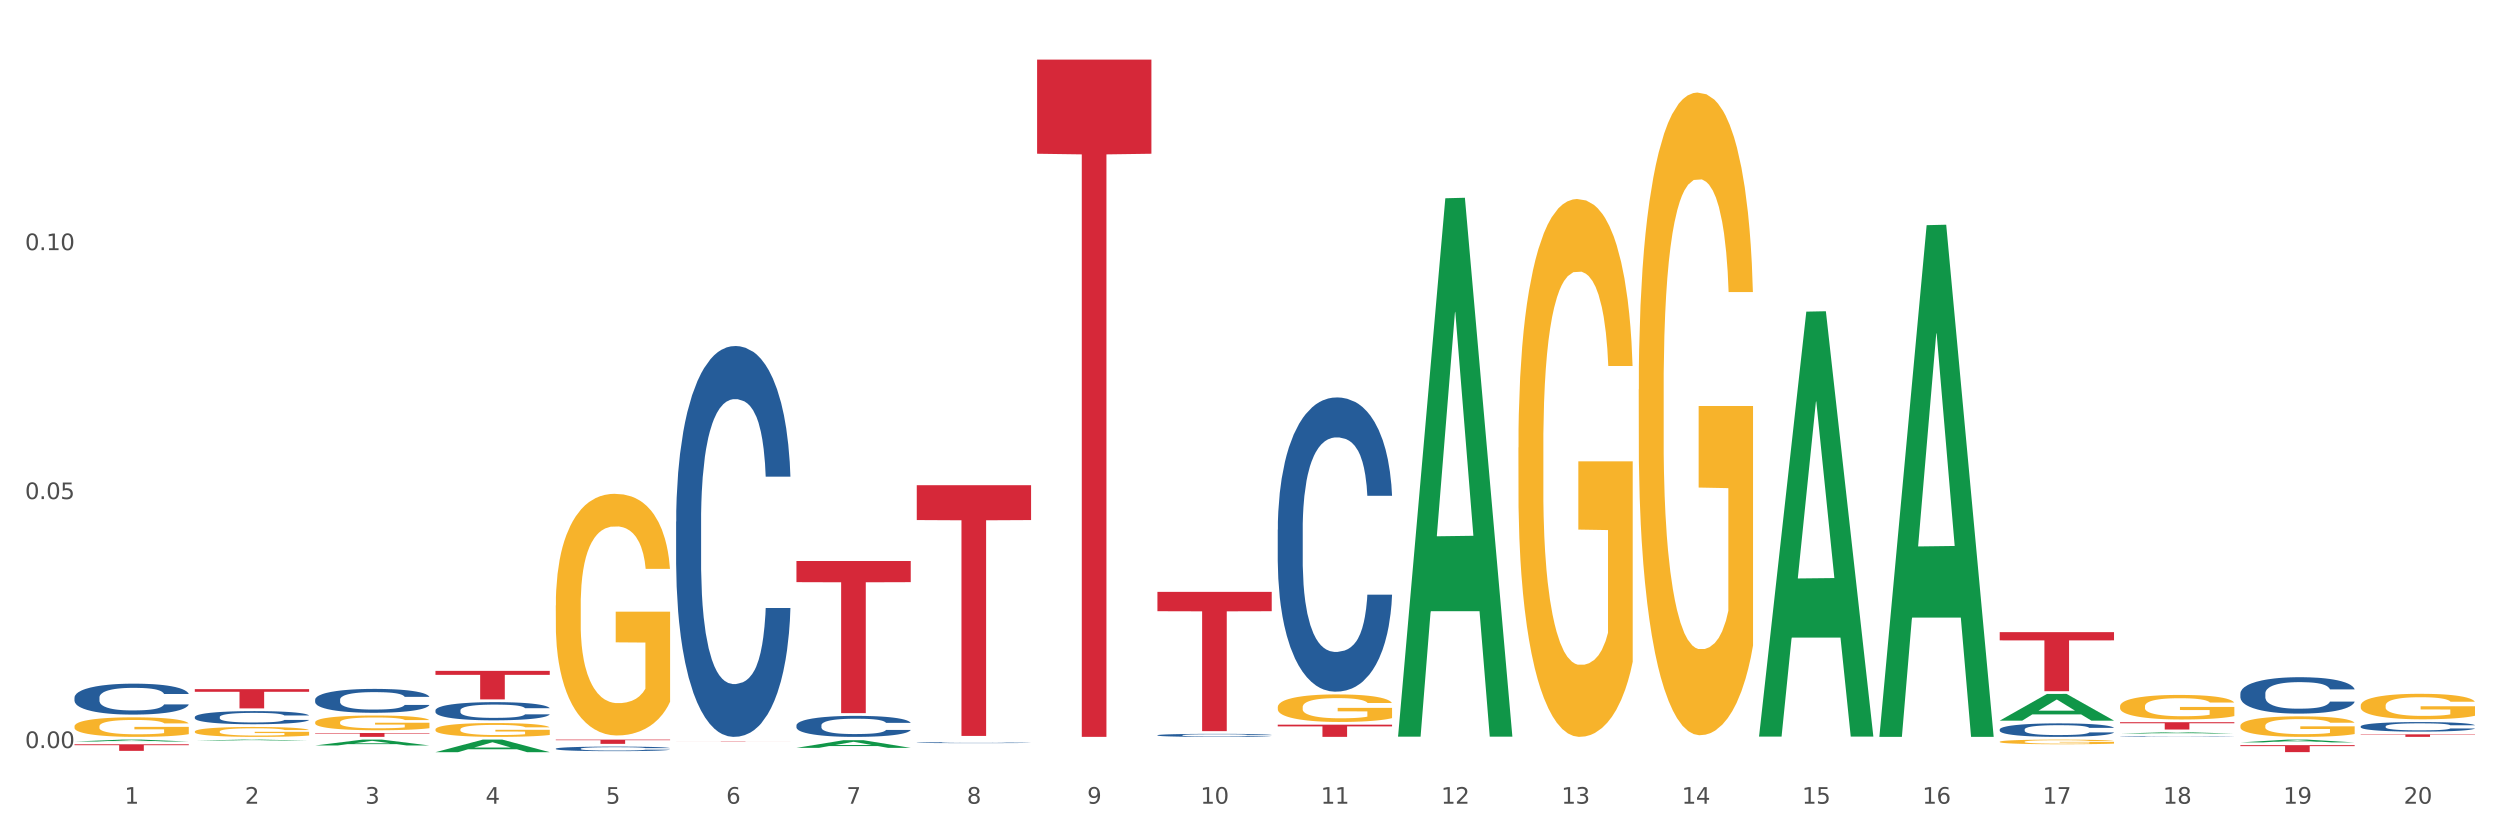 <?xml version="1.0" encoding="utf-8" standalone="no"?>
<!DOCTYPE svg PUBLIC "-//W3C//DTD SVG 1.1//EN"
  "http://www.w3.org/Graphics/SVG/1.1/DTD/svg11.dtd">
<svg xmlns:xlink="http://www.w3.org/1999/xlink" width="1080pt" height="360pt" viewBox="0 0 1080 360" xmlns="http://www.w3.org/2000/svg" version="1.1">
 <rect x="0" y="0" width="1080" height="360" fill="#333333" stroke="none"/>
 <defs>
  <style type="text/css">*{stroke-linejoin: round; stroke-linecap: butt}</style>
 </defs>
 <g id="figure_1">
  <g id="patch_1">
   <path d="M 0 360 
L 1080 360 
L 1080 0 
L 0 0 
z
" style="fill: #ffffff; stroke: #ffffff; stroke-linejoin: miter"/>
  </g>
  <g id="axes_1">
   <g id="matplotlib.axis_1">
    <g id="xtick_1">
     <g id="text_1">
      <!-- 1 -->
      <g style="fill: #4d4d4d" transform="translate(53.812 347.204) scale(0.096 -0.096)">
       <defs>
        <path id="DejaVuSans-31" d="M 794 531 
L 1825 531 
L 1825 4091 
L 703 3866 
L 703 4441 
L 1819 4666 
L 2450 4666 
L 2450 531 
L 3481 531 
L 3481 0 
L 794 0 
L 794 531 
z
" transform="scale(0.016)"/>
       </defs>
       <use xlink:href="#DejaVuSans-31"/>
      </g>
     </g>
    </g>
    <g id="xtick_2">
     <g id="text_2">
      <!-- 2 -->
      <g style="fill: #4d4d4d" transform="translate(105.793 347.204) scale(0.096 -0.096)">
       <defs>
        <path id="DejaVuSans-32" d="M 1228 531 
L 3431 531 
L 3431 0 
L 469 0 
L 469 531 
Q 828 903 1448 1529 
Q 2069 2156 2228 2338 
Q 2531 2678 2651 2914 
Q 2772 3150 2772 3378 
Q 2772 3750 2511 3984 
Q 2250 4219 1831 4219 
Q 1534 4219 1204 4116 
Q 875 4013 500 3803 
L 500 4441 
Q 881 4594 1212 4672 
Q 1544 4750 1819 4750 
Q 2544 4750 2975 4387 
Q 3406 4025 3406 3419 
Q 3406 3131 3298 2873 
Q 3191 2616 2906 2266 
Q 2828 2175 2409 1742 
Q 1991 1309 1228 531 
z
" transform="scale(0.016)"/>
       </defs>
       <use xlink:href="#DejaVuSans-32"/>
      </g>
     </g>
    </g>
    <g id="xtick_3">
     <g id="text_3">
      <!-- 3 -->
      <g style="fill: #4d4d4d" transform="translate(157.774 347.204) scale(0.096 -0.096)">
       <defs>
        <path id="DejaVuSans-33" d="M 2597 2516 
Q 3050 2419 3304 2112 
Q 3559 1806 3559 1356 
Q 3559 666 3084 287 
Q 2609 -91 1734 -91 
Q 1441 -91 1130 -33 
Q 819 25 488 141 
L 488 750 
Q 750 597 1062 519 
Q 1375 441 1716 441 
Q 2309 441 2620 675 
Q 2931 909 2931 1356 
Q 2931 1769 2642 2001 
Q 2353 2234 1838 2234 
L 1294 2234 
L 1294 2753 
L 1863 2753 
Q 2328 2753 2575 2939 
Q 2822 3125 2822 3475 
Q 2822 3834 2567 4026 
Q 2313 4219 1838 4219 
Q 1578 4219 1281 4162 
Q 984 4106 628 3988 
L 628 4550 
Q 988 4650 1302 4700 
Q 1616 4750 1894 4750 
Q 2613 4750 3031 4423 
Q 3450 4097 3450 3541 
Q 3450 3153 3228 2886 
Q 3006 2619 2597 2516 
z
" transform="scale(0.016)"/>
       </defs>
       <use xlink:href="#DejaVuSans-33"/>
      </g>
     </g>
    </g>
    <g id="xtick_4">
     <g id="text_4">
      <!-- 4 -->
      <g style="fill: #4d4d4d" transform="translate(209.756 347.204) scale(0.096 -0.096)">
       <defs>
        <path id="DejaVuSans-34" d="M 2419 4116 
L 825 1625 
L 2419 1625 
L 2419 4116 
z
M 2253 4666 
L 3047 4666 
L 3047 1625 
L 3713 1625 
L 3713 1100 
L 3047 1100 
L 3047 0 
L 2419 0 
L 2419 1100 
L 313 1100 
L 313 1709 
L 2253 4666 
z
" transform="scale(0.016)"/>
       </defs>
       <use xlink:href="#DejaVuSans-34"/>
      </g>
     </g>
    </g>
    <g id="xtick_5">
     <g id="text_5">
      <!-- 5 -->
      <g style="fill: #4d4d4d" transform="translate(261.737 347.204) scale(0.096 -0.096)">
       <defs>
        <path id="DejaVuSans-35" d="M 691 4666 
L 3169 4666 
L 3169 4134 
L 1269 4134 
L 1269 2991 
Q 1406 3038 1543 3061 
Q 1681 3084 1819 3084 
Q 2600 3084 3056 2656 
Q 3513 2228 3513 1497 
Q 3513 744 3044 326 
Q 2575 -91 1722 -91 
Q 1428 -91 1123 -41 
Q 819 9 494 109 
L 494 744 
Q 775 591 1075 516 
Q 1375 441 1709 441 
Q 2250 441 2565 725 
Q 2881 1009 2881 1497 
Q 2881 1984 2565 2268 
Q 2250 2553 1709 2553 
Q 1456 2553 1204 2497 
Q 953 2441 691 2322 
L 691 4666 
z
" transform="scale(0.016)"/>
       </defs>
       <use xlink:href="#DejaVuSans-35"/>
      </g>
     </g>
    </g>
    <g id="xtick_6">
     <g id="text_6">
      <!-- 6 -->
      <g style="fill: #4d4d4d" transform="translate(313.718 347.204) scale(0.096 -0.096)">
       <defs>
        <path id="DejaVuSans-36" d="M 2113 2584 
Q 1688 2584 1439 2293 
Q 1191 2003 1191 1497 
Q 1191 994 1439 701 
Q 1688 409 2113 409 
Q 2538 409 2786 701 
Q 3034 994 3034 1497 
Q 3034 2003 2786 2293 
Q 2538 2584 2113 2584 
z
M 3366 4563 
L 3366 3988 
Q 3128 4100 2886 4159 
Q 2644 4219 2406 4219 
Q 1781 4219 1451 3797 
Q 1122 3375 1075 2522 
Q 1259 2794 1537 2939 
Q 1816 3084 2150 3084 
Q 2853 3084 3261 2657 
Q 3669 2231 3669 1497 
Q 3669 778 3244 343 
Q 2819 -91 2113 -91 
Q 1303 -91 875 529 
Q 447 1150 447 2328 
Q 447 3434 972 4092 
Q 1497 4750 2381 4750 
Q 2619 4750 2861 4703 
Q 3103 4656 3366 4563 
z
" transform="scale(0.016)"/>
       </defs>
       <use xlink:href="#DejaVuSans-36"/>
      </g>
     </g>
    </g>
    <g id="xtick_7">
     <g id="text_7">
      <!-- 7 -->
      <g style="fill: #4d4d4d" transform="translate(365.699 347.204) scale(0.096 -0.096)">
       <defs>
        <path id="DejaVuSans-37" d="M 525 4666 
L 3525 4666 
L 3525 4397 
L 1831 0 
L 1172 0 
L 2766 4134 
L 525 4134 
L 525 4666 
z
" transform="scale(0.016)"/>
       </defs>
       <use xlink:href="#DejaVuSans-37"/>
      </g>
     </g>
    </g>
    <g id="xtick_8">
     <g id="text_8">
      <!-- 8 -->
      <g style="fill: #4d4d4d" transform="translate(417.68 347.204) scale(0.096 -0.096)">
       <defs>
        <path id="DejaVuSans-38" d="M 2034 2216 
Q 1584 2216 1326 1975 
Q 1069 1734 1069 1313 
Q 1069 891 1326 650 
Q 1584 409 2034 409 
Q 2484 409 2743 651 
Q 3003 894 3003 1313 
Q 3003 1734 2745 1975 
Q 2488 2216 2034 2216 
z
M 1403 2484 
Q 997 2584 770 2862 
Q 544 3141 544 3541 
Q 544 4100 942 4425 
Q 1341 4750 2034 4750 
Q 2731 4750 3128 4425 
Q 3525 4100 3525 3541 
Q 3525 3141 3298 2862 
Q 3072 2584 2669 2484 
Q 3125 2378 3379 2068 
Q 3634 1759 3634 1313 
Q 3634 634 3220 271 
Q 2806 -91 2034 -91 
Q 1263 -91 848 271 
Q 434 634 434 1313 
Q 434 1759 690 2068 
Q 947 2378 1403 2484 
z
M 1172 3481 
Q 1172 3119 1398 2916 
Q 1625 2713 2034 2713 
Q 2441 2713 2670 2916 
Q 2900 3119 2900 3481 
Q 2900 3844 2670 4047 
Q 2441 4250 2034 4250 
Q 1625 4250 1398 4047 
Q 1172 3844 1172 3481 
z
" transform="scale(0.016)"/>
       </defs>
       <use xlink:href="#DejaVuSans-38"/>
      </g>
     </g>
    </g>
    <g id="xtick_9">
     <g id="text_9">
      <!-- 9 -->
      <g style="fill: #4d4d4d" transform="translate(469.662 347.204) scale(0.096 -0.096)">
       <defs>
        <path id="DejaVuSans-39" d="M 703 97 
L 703 672 
Q 941 559 1184 500 
Q 1428 441 1663 441 
Q 2288 441 2617 861 
Q 2947 1281 2994 2138 
Q 2813 1869 2534 1725 
Q 2256 1581 1919 1581 
Q 1219 1581 811 2004 
Q 403 2428 403 3163 
Q 403 3881 828 4315 
Q 1253 4750 1959 4750 
Q 2769 4750 3195 4129 
Q 3622 3509 3622 2328 
Q 3622 1225 3098 567 
Q 2575 -91 1691 -91 
Q 1453 -91 1209 -44 
Q 966 3 703 97 
z
M 1959 2075 
Q 2384 2075 2632 2365 
Q 2881 2656 2881 3163 
Q 2881 3666 2632 3958 
Q 2384 4250 1959 4250 
Q 1534 4250 1286 3958 
Q 1038 3666 1038 3163 
Q 1038 2656 1286 2365 
Q 1534 2075 1959 2075 
z
" transform="scale(0.016)"/>
       </defs>
       <use xlink:href="#DejaVuSans-39"/>
      </g>
     </g>
    </g>
    <g id="xtick_10">
     <g id="text_10">
      <!-- 10 -->
      <g style="fill: #4d4d4d" transform="translate(518.589 347.204) scale(0.096 -0.096)">
       <defs>
        <path id="DejaVuSans-30" d="M 2034 4250 
Q 1547 4250 1301 3770 
Q 1056 3291 1056 2328 
Q 1056 1369 1301 889 
Q 1547 409 2034 409 
Q 2525 409 2770 889 
Q 3016 1369 3016 2328 
Q 3016 3291 2770 3770 
Q 2525 4250 2034 4250 
z
M 2034 4750 
Q 2819 4750 3233 4129 
Q 3647 3509 3647 2328 
Q 3647 1150 3233 529 
Q 2819 -91 2034 -91 
Q 1250 -91 836 529 
Q 422 1150 422 2328 
Q 422 3509 836 4129 
Q 1250 4750 2034 4750 
z
" transform="scale(0.016)"/>
       </defs>
       <use xlink:href="#DejaVuSans-31"/>
       <use xlink:href="#DejaVuSans-30" transform="translate(63.623 0)"/>
      </g>
     </g>
    </g>
    <g id="xtick_11">
     <g id="text_11">
      <!-- 11 -->
      <g style="fill: #4d4d4d" transform="translate(570.57 347.204) scale(0.096 -0.096)">
       <use xlink:href="#DejaVuSans-31"/>
       <use xlink:href="#DejaVuSans-31" transform="translate(63.623 0)"/>
      </g>
     </g>
    </g>
    <g id="xtick_12">
     <g id="text_12">
      <!-- 12 -->
      <g style="fill: #4d4d4d" transform="translate(622.551 347.204) scale(0.096 -0.096)">
       <use xlink:href="#DejaVuSans-31"/>
       <use xlink:href="#DejaVuSans-32" transform="translate(63.623 0)"/>
      </g>
     </g>
    </g>
    <g id="xtick_13">
     <g id="text_13">
      <!-- 13 -->
      <g style="fill: #4d4d4d" transform="translate(674.533 347.204) scale(0.096 -0.096)">
       <use xlink:href="#DejaVuSans-31"/>
       <use xlink:href="#DejaVuSans-33" transform="translate(63.623 0)"/>
      </g>
     </g>
    </g>
    <g id="xtick_14">
     <g id="text_14">
      <!-- 14 -->
      <g style="fill: #4d4d4d" transform="translate(726.514 347.204) scale(0.096 -0.096)">
       <use xlink:href="#DejaVuSans-31"/>
       <use xlink:href="#DejaVuSans-34" transform="translate(63.623 0)"/>
      </g>
     </g>
    </g>
    <g id="xtick_15">
     <g id="text_15">
      <!-- 15 -->
      <g style="fill: #4d4d4d" transform="translate(778.495 347.204) scale(0.096 -0.096)">
       <use xlink:href="#DejaVuSans-31"/>
       <use xlink:href="#DejaVuSans-35" transform="translate(63.623 0)"/>
      </g>
     </g>
    </g>
    <g id="xtick_16">
     <g id="text_16">
      <!-- 16 -->
      <g style="fill: #4d4d4d" transform="translate(830.476 347.204) scale(0.096 -0.096)">
       <use xlink:href="#DejaVuSans-31"/>
       <use xlink:href="#DejaVuSans-36" transform="translate(63.623 0)"/>
      </g>
     </g>
    </g>
    <g id="xtick_17">
     <g id="text_17">
      <!-- 17 -->
      <g style="fill: #4d4d4d" transform="translate(882.457 347.204) scale(0.096 -0.096)">
       <use xlink:href="#DejaVuSans-31"/>
       <use xlink:href="#DejaVuSans-37" transform="translate(63.623 0)"/>
      </g>
     </g>
    </g>
    <g id="xtick_18">
     <g id="text_18">
      <!-- 18 -->
      <g style="fill: #4d4d4d" transform="translate(934.439 347.204) scale(0.096 -0.096)">
       <use xlink:href="#DejaVuSans-31"/>
       <use xlink:href="#DejaVuSans-38" transform="translate(63.623 0)"/>
      </g>
     </g>
    </g>
    <g id="xtick_19">
     <g id="text_19">
      <!-- 19 -->
      <g style="fill: #4d4d4d" transform="translate(986.42 347.204) scale(0.096 -0.096)">
       <use xlink:href="#DejaVuSans-31"/>
       <use xlink:href="#DejaVuSans-39" transform="translate(63.623 0)"/>
      </g>
     </g>
    </g>
    <g id="xtick_20">
     <g id="text_20">
      <!-- 20 -->
      <g style="fill: #4d4d4d" transform="translate(1038.401 347.204) scale(0.096 -0.096)">
       <use xlink:href="#DejaVuSans-32"/>
       <use xlink:href="#DejaVuSans-30" transform="translate(63.623 0)"/>
      </g>
     </g>
    </g>
    <g id="xtick_21"/>
    <g id="xtick_22"/>
    <g id="xtick_23"/>
    <g id="xtick_24"/>
    <g id="xtick_25"/>
    <g id="xtick_26"/>
    <g id="xtick_27"/>
    <g id="xtick_28"/>
    <g id="xtick_29"/>
    <g id="xtick_30"/>
    <g id="xtick_31"/>
    <g id="xtick_32"/>
    <g id="xtick_33"/>
    <g id="xtick_34"/>
    <g id="xtick_35"/>
    <g id="xtick_36"/>
    <g id="xtick_37"/>
    <g id="xtick_38"/>
    <g id="xtick_39"/>
   </g>
   <g id="matplotlib.axis_2">
    <g id="ytick_1">
     <g id="text_21">
      <!-- 0.00 -->
      <g style="fill: #4d4d4d" transform="translate(10.8 323.159) scale(0.096 -0.096)">
       <defs>
        <path id="DejaVuSans-2e" d="M 684 794 
L 1344 794 
L 1344 0 
L 684 0 
L 684 794 
z
" transform="scale(0.016)"/>
       </defs>
       <use xlink:href="#DejaVuSans-30"/>
       <use xlink:href="#DejaVuSans-2e" transform="translate(63.623 0)"/>
       <use xlink:href="#DejaVuSans-30" transform="translate(95.41 0)"/>
       <use xlink:href="#DejaVuSans-30" transform="translate(159.033 0)"/>
      </g>
     </g>
    </g>
    <g id="ytick_2">
     <g id="text_22">
      <!-- 0.05 -->
      <g style="fill: #4d4d4d" transform="translate(10.8 215.611) scale(0.096 -0.096)">
       <use xlink:href="#DejaVuSans-30"/>
       <use xlink:href="#DejaVuSans-2e" transform="translate(63.623 0)"/>
       <use xlink:href="#DejaVuSans-30" transform="translate(95.41 0)"/>
       <use xlink:href="#DejaVuSans-35" transform="translate(159.033 0)"/>
      </g>
     </g>
    </g>
    <g id="ytick_3">
     <g id="text_23">
      <!-- 0.10 -->
      <g style="fill: #4d4d4d" transform="translate(10.8 108.062) scale(0.096 -0.096)">
       <use xlink:href="#DejaVuSans-30"/>
       <use xlink:href="#DejaVuSans-2e" transform="translate(63.623 0)"/>
       <use xlink:href="#DejaVuSans-31" transform="translate(95.41 0)"/>
       <use xlink:href="#DejaVuSans-30" transform="translate(159.033 0)"/>
      </g>
     </g>
    </g>
    <g id="ytick_4"/>
    <g id="ytick_5"/>
    <g id="ytick_6"/>
   </g>
   <g id="PolyCollection_1">
    <path d="M 811.893 317.922 
L 811.944 317.714 
L 832.308 97.278 
L 840.759 97.071 
L 861.275 318.337 
L 851.501 318.337 
L 847.071 266.812 
L 826.046 266.812 
L 825.893 267.643 
L 821.617 318.337 
L 811.893 318.337 
L 811.893 317.922 
L 828.693 236.063 
L 844.424 235.856 
L 836.635 144.233 
L 836.533 143.817 
L 836.431 144.44 
L 828.642 235.856 
L 828.693 236.063 
L 811.893 317.922 
z
" clip-path="url(#p84ee6a7000)" style="fill: #109648"/>
    <path d="M 759.912 317.88 
L 759.963 317.707 
L 780.327 134.625 
L 788.777 134.453 
L 809.294 318.225 
L 799.519 318.225 
L 795.09 275.431 
L 774.065 275.431 
L 773.912 276.121 
L 769.636 318.225 
L 759.912 318.225 
L 759.912 317.88 
L 776.712 249.893 
L 792.443 249.72 
L 784.654 173.623 
L 784.552 173.278 
L 784.45 173.795 
L 776.661 249.72 
L 776.712 249.893 
L 759.912 317.88 
z
" clip-path="url(#p84ee6a7000)" style="fill: #109648"/>
    <path d="M 603.968 317.805 
L 604.019 317.587 
L 624.383 85.649 
L 632.834 85.43 
L 653.35 318.243 
L 643.576 318.243 
L 639.147 264.029 
L 618.121 264.029 
L 617.968 264.903 
L 613.692 318.243 
L 603.968 318.243 
L 603.968 317.805 
L 620.768 231.676 
L 636.499 231.457 
L 628.71 135.053 
L 628.608 134.616 
L 628.507 135.272 
L 620.717 231.457 
L 620.768 231.676 
L 603.968 317.805 
z
" clip-path="url(#p84ee6a7000)" style="fill: #109648"/>
    <path d="M 344.062 323.075 
L 344.113 323.071 
L 364.477 319.757 
L 372.928 319.753 
L 393.444 323.081 
L 383.67 323.081 
L 379.241 322.306 
L 358.215 322.306 
L 358.062 322.318 
L 353.786 323.081 
L 344.062 323.081 
L 344.062 323.075 
L 360.862 321.844 
L 376.593 321.84 
L 368.804 320.463 
L 368.702 320.456 
L 368.601 320.466 
L 360.811 321.84 
L 360.862 321.844 
L 344.062 323.075 
z
" clip-path="url(#p84ee6a7000)" style="fill: #109648"/>
    <path d="M 188.119 324.939 
L 188.17 324.934 
L 208.533 319.517 
L 216.984 319.512 
L 237.501 324.95 
L 227.726 324.95 
L 223.297 323.683 
L 202.271 323.683 
L 202.119 323.704 
L 197.842 324.95 
L 188.119 324.95 
L 188.119 324.939 
L 204.919 322.928 
L 220.65 322.923 
L 212.861 320.671 
L 212.759 320.661 
L 212.657 320.676 
L 204.868 322.923 
L 204.919 322.928 
L 188.119 324.939 
z
" clip-path="url(#p84ee6a7000)" style="fill: #109648"/>
    <path d="M 136.137 322.042 
L 136.188 322.04 
L 156.552 319.515 
L 165.003 319.512 
L 185.52 322.047 
L 175.745 322.047 
L 171.316 321.456 
L 150.29 321.456 
L 150.137 321.466 
L 145.861 322.047 
L 136.137 322.047 
L 136.137 322.042 
L 152.938 321.104 
L 168.669 321.102 
L 160.879 320.052 
L 160.778 320.048 
L 160.676 320.055 
L 152.887 321.102 
L 152.938 321.104 
L 136.137 322.042 
z
" clip-path="url(#p84ee6a7000)" style="fill: #109648"/>
    <path d="M 84.156 319.951 
L 84.207 319.95 
L 104.571 319.513 
L 113.022 319.512 
L 133.538 319.952 
L 123.764 319.952 
L 119.335 319.849 
L 98.309 319.849 
L 98.156 319.851 
L 93.88 319.952 
L 84.156 319.952 
L 84.156 319.951 
L 100.956 319.788 
L 116.687 319.788 
L 108.898 319.606 
L 108.796 319.605 
L 108.695 319.606 
L 100.905 319.788 
L 100.956 319.788 
L 84.156 319.951 
z
" clip-path="url(#p84ee6a7000)" style="fill: #109648"/>
    <path d="M 32.175 320.343 
L 32.226 320.342 
L 52.59 319.513 
L 61.041 319.512 
L 81.557 320.344 
L 71.783 320.344 
L 67.353 320.15 
L 46.328 320.15 
L 46.175 320.154 
L 41.899 320.344 
L 32.175 320.344 
L 32.175 320.343 
L 48.975 320.035 
L 64.706 320.034 
L 56.917 319.69 
L 56.815 319.688 
L 56.713 319.69 
L 48.924 320.034 
L 48.975 320.035 
L 32.175 320.343 
z
" clip-path="url(#p84ee6a7000)" style="fill: #109648"/>
    <path d="M 32.175 313.79 
L 32.233 313.782 
L 32.233 313.504 
L 32.35 313.265 
L 32.933 312.686 
L 33.807 312.207 
L 34.449 311.952 
L 35.09 311.744 
L 35.848 311.535 
L 36.781 311.319 
L 38.472 311.002 
L 39.521 310.84 
L 40.804 310.67 
L 43.136 310.423 
L 44.827 310.284 
L 46.576 310.168 
L 49.433 310.03 
L 51.298 309.968 
L 53.28 309.921 
L 55.671 309.891 
L 57.478 309.883 
L 61.443 309.906 
L 64.824 309.975 
L 66.457 310.03 
L 68.556 310.122 
L 69.663 310.184 
L 71.471 310.307 
L 73.337 310.47 
L 74.619 310.609 
L 76.543 310.871 
L 78.001 311.134 
L 79.342 311.458 
L 80.041 311.682 
L 80.566 311.89 
L 81.032 312.13 
L 81.499 312.508 
L 71.004 312.508 
L 70.596 312.238 
L 69.955 311.983 
L 69.022 311.736 
L 68.206 311.581 
L 66.807 311.388 
L 65.524 311.265 
L 64.183 311.172 
L 62.551 311.095 
L 61.268 311.056 
L 59.461 311.026 
L 55.904 311.033 
L 53.514 311.095 
L 51.881 311.172 
L 50.832 311.242 
L 49.899 311.319 
L 48.849 311.427 
L 47.625 311.589 
L 46.751 311.736 
L 45.876 311.921 
L 45.176 312.106 
L 44.535 312.323 
L 44.01 312.554 
L 43.602 312.794 
L 43.252 313.087 
L 42.961 313.573 
L 42.961 314.631 
L 43.078 314.871 
L 43.369 315.187 
L 43.719 315.426 
L 44.302 315.712 
L 44.827 315.905 
L 45.818 316.183 
L 46.926 316.415 
L 47.8 316.561 
L 48.675 316.685 
L 50.19 316.855 
L 51.881 316.994 
L 53.339 317.079 
L 55.321 317.156 
L 56.662 317.187 
L 57.828 317.202 
L 60.685 317.202 
L 62.725 317.179 
L 64.999 317.125 
L 66.748 317.056 
L 68.206 316.971 
L 69.838 316.832 
L 70.888 316.7 
L 70.888 315.087 
L 58.061 315.079 
L 58.061 314.006 
L 81.557 314.006 
L 81.557 317.156 
L 80.566 317.318 
L 79.458 317.465 
L 78.292 317.596 
L 76.543 317.758 
L 74.444 317.913 
L 72.579 318.021 
L 70.596 318.113 
L 68.264 318.198 
L 65.232 318.275 
L 63.367 318.306 
L 61.035 318.329 
L 58.294 318.337 
L 55.904 318.322 
L 53.572 318.283 
L 51.123 318.214 
L 48.733 318.113 
L 46.926 318.013 
L 45.118 317.889 
L 43.194 317.727 
L 41.678 317.573 
L 40.512 317.434 
L 39.23 317.256 
L 37.83 317.025 
L 36.781 316.816 
L 35.848 316.6 
L 34.857 316.322 
L 34.157 316.083 
L 33.458 315.782 
L 33.05 315.558 
L 32.583 315.21 
L 32.233 314.724 
L 32.175 313.79 
z
" clip-path="url(#p84ee6a7000)" style="fill: #f7b32b"/>
    <path d="M 84.156 316.029 
L 84.215 316.025 
L 84.215 315.884 
L 84.331 315.763 
L 84.914 315.469 
L 85.789 315.226 
L 86.43 315.097 
L 87.071 314.991 
L 87.829 314.885 
L 88.762 314.776 
L 90.453 314.615 
L 91.502 314.533 
L 92.785 314.446 
L 95.117 314.321 
L 96.808 314.251 
L 98.557 314.192 
L 101.414 314.121 
L 103.279 314.09 
L 105.262 314.066 
L 107.652 314.051 
L 109.459 314.047 
L 113.424 314.059 
L 116.806 314.094 
L 118.438 314.121 
L 120.537 314.168 
L 121.645 314.2 
L 123.452 314.262 
L 125.318 314.345 
L 126.6 314.415 
L 128.524 314.548 
L 129.982 314.682 
L 131.323 314.846 
L 132.022 314.96 
L 132.547 315.066 
L 133.014 315.187 
L 133.48 315.379 
L 122.986 315.379 
L 122.577 315.242 
L 121.936 315.113 
L 121.003 314.987 
L 120.187 314.909 
L 118.788 314.811 
L 117.505 314.748 
L 116.164 314.701 
L 114.532 314.662 
L 113.249 314.642 
L 111.442 314.627 
L 107.885 314.631 
L 105.495 314.662 
L 103.862 314.701 
L 102.813 314.736 
L 101.88 314.776 
L 100.831 314.83 
L 99.606 314.913 
L 98.732 314.987 
L 97.857 315.081 
L 97.158 315.175 
L 96.516 315.285 
L 95.992 315.402 
L 95.583 315.524 
L 95.234 315.673 
L 94.942 315.92 
L 94.942 316.456 
L 95.059 316.578 
L 95.35 316.739 
L 95.7 316.86 
L 96.283 317.005 
L 96.808 317.103 
L 97.799 317.244 
L 98.907 317.362 
L 99.781 317.436 
L 100.656 317.499 
L 102.172 317.585 
L 103.862 317.655 
L 105.32 317.699 
L 107.302 317.738 
L 108.643 317.753 
L 109.809 317.761 
L 112.666 317.761 
L 114.707 317.749 
L 116.98 317.722 
L 118.73 317.687 
L 120.187 317.644 
L 121.82 317.573 
L 122.869 317.507 
L 122.869 316.688 
L 110.042 316.684 
L 110.042 316.139 
L 133.538 316.139 
L 133.538 317.738 
L 132.547 317.82 
L 131.439 317.894 
L 130.273 317.961 
L 128.524 318.043 
L 126.425 318.122 
L 124.56 318.177 
L 122.577 318.224 
L 120.245 318.267 
L 117.214 318.306 
L 115.348 318.322 
L 113.016 318.333 
L 110.276 318.337 
L 107.885 318.329 
L 105.553 318.31 
L 103.104 318.275 
L 100.714 318.224 
L 98.907 318.173 
L 97.099 318.11 
L 95.175 318.028 
L 93.659 317.949 
L 92.493 317.879 
L 91.211 317.789 
L 89.812 317.671 
L 88.762 317.565 
L 87.829 317.456 
L 86.838 317.315 
L 86.138 317.193 
L 85.439 317.04 
L 85.031 316.927 
L 84.564 316.75 
L 84.215 316.503 
L 84.156 316.029 
z
" clip-path="url(#p84ee6a7000)" style="fill: #f7b32b"/>
    <path d="M 136.137 312.044 
L 136.196 312.038 
L 136.196 311.828 
L 136.312 311.648 
L 136.895 311.212 
L 137.77 310.851 
L 138.411 310.659 
L 139.053 310.502 
L 139.81 310.345 
L 140.743 310.182 
L 142.434 309.943 
L 143.484 309.821 
L 144.766 309.693 
L 147.098 309.507 
L 148.789 309.402 
L 150.538 309.315 
L 153.395 309.21 
L 155.261 309.164 
L 157.243 309.129 
L 159.633 309.105 
L 161.441 309.1 
L 165.405 309.117 
L 168.787 309.169 
L 170.419 309.21 
L 172.518 309.28 
L 173.626 309.326 
L 175.433 309.42 
L 177.299 309.542 
L 178.582 309.647 
L 180.506 309.844 
L 181.963 310.042 
L 183.304 310.287 
L 184.004 310.455 
L 184.528 310.612 
L 184.995 310.793 
L 185.461 311.078 
L 174.967 311.078 
L 174.559 310.874 
L 173.917 310.682 
L 172.985 310.496 
L 172.168 310.38 
L 170.769 310.234 
L 169.486 310.141 
L 168.145 310.071 
L 166.513 310.013 
L 165.23 309.984 
L 163.423 309.961 
L 159.866 309.967 
L 157.476 310.013 
L 155.844 310.071 
L 154.794 310.124 
L 153.861 310.182 
L 152.812 310.263 
L 151.588 310.385 
L 150.713 310.496 
L 149.838 310.636 
L 149.139 310.775 
L 148.498 310.938 
L 147.973 311.113 
L 147.565 311.293 
L 147.215 311.514 
L 146.923 311.881 
L 146.923 312.678 
L 147.04 312.858 
L 147.331 313.097 
L 147.681 313.277 
L 148.264 313.493 
L 148.789 313.638 
L 149.78 313.848 
L 150.888 314.022 
L 151.762 314.133 
L 152.637 314.226 
L 154.153 314.354 
L 155.844 314.459 
L 157.301 314.523 
L 159.283 314.581 
L 160.624 314.604 
L 161.79 314.616 
L 164.647 314.616 
L 166.688 314.598 
L 168.962 314.557 
L 170.711 314.505 
L 172.168 314.441 
L 173.801 314.336 
L 174.85 314.237 
L 174.85 313.021 
L 162.024 313.016 
L 162.024 312.207 
L 185.52 312.207 
L 185.52 314.581 
L 184.528 314.703 
L 183.421 314.813 
L 182.255 314.912 
L 180.506 315.035 
L 178.407 315.151 
L 176.541 315.232 
L 174.559 315.302 
L 172.227 315.366 
L 169.195 315.424 
L 167.329 315.448 
L 164.997 315.465 
L 162.257 315.471 
L 159.866 315.459 
L 157.534 315.43 
L 155.086 315.378 
L 152.695 315.302 
L 150.888 315.227 
L 149.081 315.133 
L 147.157 315.011 
L 145.641 314.895 
L 144.475 314.79 
L 143.192 314.656 
L 141.793 314.482 
L 140.743 314.325 
L 139.81 314.162 
L 138.819 313.952 
L 138.12 313.772 
L 137.42 313.545 
L 137.012 313.376 
L 136.546 313.114 
L 136.196 312.748 
L 136.137 312.044 
z
" clip-path="url(#p84ee6a7000)" style="fill: #f7b32b"/>
    <path d="M 188.119 315.12 
L 188.177 315.115 
L 188.177 314.918 
L 188.294 314.749 
L 188.877 314.339 
L 189.751 314 
L 190.392 313.82 
L 191.034 313.672 
L 191.792 313.525 
L 192.725 313.372 
L 194.415 313.148 
L 195.465 313.033 
L 196.747 312.913 
L 199.079 312.738 
L 200.77 312.64 
L 202.519 312.558 
L 205.376 312.46 
L 207.242 312.416 
L 209.224 312.383 
L 211.614 312.362 
L 213.422 312.356 
L 217.386 312.372 
L 220.768 312.422 
L 222.4 312.46 
L 224.499 312.525 
L 225.607 312.569 
L 227.414 312.657 
L 229.28 312.771 
L 230.563 312.87 
L 232.487 313.055 
L 233.944 313.241 
L 235.285 313.47 
L 235.985 313.629 
L 236.51 313.776 
L 236.976 313.946 
L 237.442 314.213 
L 226.948 314.213 
L 226.54 314.022 
L 225.899 313.842 
L 224.966 313.667 
L 224.149 313.558 
L 222.75 313.421 
L 221.468 313.334 
L 220.127 313.268 
L 218.494 313.214 
L 217.212 313.186 
L 215.404 313.165 
L 211.848 313.17 
L 209.457 313.214 
L 207.825 313.268 
L 206.775 313.317 
L 205.843 313.372 
L 204.793 313.449 
L 203.569 313.563 
L 202.694 313.667 
L 201.82 313.798 
L 201.12 313.929 
L 200.479 314.082 
L 199.954 314.246 
L 199.546 314.415 
L 199.196 314.623 
L 198.905 314.967 
L 198.905 315.715 
L 199.021 315.885 
L 199.313 316.109 
L 199.662 316.278 
L 200.246 316.48 
L 200.77 316.617 
L 201.761 316.813 
L 202.869 316.977 
L 203.744 317.081 
L 204.618 317.168 
L 206.134 317.288 
L 207.825 317.387 
L 209.282 317.447 
L 211.265 317.501 
L 212.606 317.523 
L 213.772 317.534 
L 216.628 317.534 
L 218.669 317.518 
L 220.943 317.48 
L 222.692 317.43 
L 224.149 317.37 
L 225.782 317.272 
L 226.831 317.179 
L 226.831 316.038 
L 214.005 316.032 
L 214.005 315.273 
L 237.501 315.273 
L 237.501 317.501 
L 236.51 317.616 
L 235.402 317.72 
L 234.236 317.813 
L 232.487 317.928 
L 230.388 318.037 
L 228.522 318.113 
L 226.54 318.179 
L 224.208 318.239 
L 221.176 318.294 
L 219.31 318.315 
L 216.978 318.332 
L 214.238 318.337 
L 211.848 318.326 
L 209.516 318.299 
L 207.067 318.25 
L 204.676 318.179 
L 202.869 318.108 
L 201.062 318.02 
L 199.138 317.906 
L 197.622 317.796 
L 196.456 317.698 
L 195.173 317.573 
L 193.774 317.409 
L 192.725 317.261 
L 191.792 317.108 
L 190.801 316.912 
L 190.101 316.742 
L 189.401 316.529 
L 188.993 316.371 
L 188.527 316.125 
L 188.177 315.781 
L 188.119 315.12 
z
" clip-path="url(#p84ee6a7000)" style="fill: #f7b32b"/>
    <path d="M 240.1 261.569 
L 240.158 261.474 
L 240.158 258.042 
L 240.275 255.086 
L 240.858 247.935 
L 241.732 242.024 
L 242.374 238.877 
L 243.015 236.303 
L 243.773 233.729 
L 244.706 231.059 
L 246.396 227.15 
L 247.446 225.148 
L 248.729 223.05 
L 251.061 219.999 
L 252.751 218.283 
L 254.501 216.853 
L 257.357 215.137 
L 259.223 214.374 
L 261.205 213.802 
L 263.596 213.42 
L 265.403 213.325 
L 269.368 213.611 
L 272.749 214.469 
L 274.382 215.137 
L 276.481 216.281 
L 277.588 217.044 
L 279.396 218.569 
L 281.261 220.571 
L 282.544 222.288 
L 284.468 225.529 
L 285.926 228.771 
L 287.266 232.775 
L 287.966 235.54 
L 288.491 238.115 
L 288.957 241.07 
L 289.424 245.742 
L 278.929 245.742 
L 278.521 242.405 
L 277.88 239.259 
L 276.947 236.208 
L 276.131 234.301 
L 274.731 231.917 
L 273.449 230.392 
L 272.108 229.248 
L 270.475 228.294 
L 269.193 227.817 
L 267.385 227.436 
L 263.829 227.531 
L 261.438 228.294 
L 259.806 229.248 
L 258.757 230.106 
L 257.824 231.059 
L 256.774 232.394 
L 255.55 234.396 
L 254.675 236.208 
L 253.801 238.496 
L 253.101 240.784 
L 252.46 243.454 
L 251.935 246.314 
L 251.527 249.27 
L 251.177 252.893 
L 250.886 258.9 
L 250.886 271.962 
L 251.002 274.918 
L 251.294 278.827 
L 251.644 281.782 
L 252.227 285.31 
L 252.751 287.694 
L 253.743 291.126 
L 254.85 293.986 
L 255.725 295.798 
L 256.599 297.323 
L 258.115 299.421 
L 259.806 301.137 
L 261.264 302.186 
L 263.246 303.139 
L 264.587 303.521 
L 265.753 303.712 
L 268.61 303.712 
L 270.65 303.425 
L 272.924 302.758 
L 274.673 301.9 
L 276.131 300.851 
L 277.763 299.135 
L 278.813 297.514 
L 278.813 277.587 
L 265.986 277.492 
L 265.986 264.239 
L 289.482 264.239 
L 289.482 303.139 
L 288.491 305.142 
L 287.383 306.953 
L 286.217 308.574 
L 284.468 310.576 
L 282.369 312.483 
L 280.503 313.818 
L 278.521 314.962 
L 276.189 316.011 
L 273.157 316.964 
L 271.292 317.346 
L 268.96 317.632 
L 266.219 317.727 
L 263.829 317.536 
L 261.497 317.06 
L 259.048 316.202 
L 256.658 314.962 
L 254.85 313.723 
L 253.043 312.197 
L 251.119 310.195 
L 249.603 308.288 
L 248.437 306.572 
L 247.154 304.379 
L 245.755 301.519 
L 244.706 298.944 
L 243.773 296.275 
L 242.782 292.842 
L 242.082 289.887 
L 241.382 286.168 
L 240.974 283.403 
L 240.508 279.113 
L 240.158 273.106 
L 240.1 261.569 
z
" clip-path="url(#p84ee6a7000)" style="fill: #f7b32b"/>
    <path d="M 551.987 305.487 
L 552.045 305.476 
L 552.045 305.085 
L 552.162 304.748 
L 552.745 303.932 
L 553.619 303.257 
L 554.261 302.899 
L 554.902 302.605 
L 555.66 302.311 
L 556.593 302.007 
L 558.284 301.561 
L 559.333 301.332 
L 560.616 301.093 
L 562.948 300.745 
L 564.639 300.549 
L 566.388 300.386 
L 569.245 300.19 
L 571.11 300.103 
L 573.093 300.038 
L 575.483 299.995 
L 577.29 299.984 
L 581.255 300.016 
L 584.636 300.114 
L 586.269 300.19 
L 588.368 300.321 
L 589.475 300.408 
L 591.283 300.582 
L 593.149 300.81 
L 594.431 301.006 
L 596.355 301.376 
L 597.813 301.746 
L 599.154 302.202 
L 599.853 302.518 
L 600.378 302.812 
L 600.844 303.149 
L 601.311 303.682 
L 590.816 303.682 
L 590.408 303.301 
L 589.767 302.942 
L 588.834 302.594 
L 588.018 302.376 
L 586.619 302.105 
L 585.336 301.931 
L 583.995 301.8 
L 582.363 301.691 
L 581.08 301.637 
L 579.273 301.593 
L 575.716 301.604 
L 573.326 301.691 
L 571.693 301.8 
L 570.644 301.898 
L 569.711 302.007 
L 568.662 302.159 
L 567.437 302.387 
L 566.563 302.594 
L 565.688 302.855 
L 564.988 303.116 
L 564.347 303.421 
L 563.822 303.747 
L 563.414 304.084 
L 563.064 304.497 
L 562.773 305.183 
L 562.773 306.673 
L 562.89 307.01 
L 563.181 307.456 
L 563.531 307.793 
L 564.114 308.195 
L 564.639 308.467 
L 565.63 308.859 
L 566.738 309.185 
L 567.612 309.392 
L 568.487 309.566 
L 570.002 309.805 
L 571.693 310.001 
L 573.151 310.121 
L 575.133 310.229 
L 576.474 310.273 
L 577.64 310.295 
L 580.497 310.295 
L 582.537 310.262 
L 584.811 310.186 
L 586.56 310.088 
L 588.018 309.968 
L 589.65 309.772 
L 590.7 309.588 
L 590.7 307.314 
L 577.873 307.304 
L 577.873 305.792 
L 601.369 305.792 
L 601.369 310.229 
L 600.378 310.458 
L 599.27 310.664 
L 598.104 310.849 
L 596.355 311.078 
L 594.256 311.295 
L 592.391 311.447 
L 590.408 311.578 
L 588.076 311.698 
L 585.044 311.806 
L 583.179 311.85 
L 580.847 311.883 
L 578.107 311.893 
L 575.716 311.872 
L 573.384 311.817 
L 570.935 311.719 
L 568.545 311.578 
L 566.738 311.437 
L 564.93 311.263 
L 563.006 311.034 
L 561.49 310.817 
L 560.324 310.621 
L 559.042 310.371 
L 557.642 310.044 
L 556.593 309.751 
L 555.66 309.446 
L 554.669 309.055 
L 553.969 308.717 
L 553.27 308.293 
L 552.862 307.978 
L 552.395 307.488 
L 552.045 306.803 
L 551.987 305.487 
z
" clip-path="url(#p84ee6a7000)" style="fill: #f7b32b"/>
    <path d="M 915.855 316.895 
L 915.906 316.894 
L 936.27 316.327 
L 944.721 316.327 
L 965.238 316.896 
L 955.463 316.896 
L 951.034 316.763 
L 930.008 316.763 
L 929.856 316.765 
L 925.579 316.896 
L 915.855 316.896 
L 915.855 316.895 
L 932.656 316.684 
L 948.387 316.684 
L 940.597 316.448 
L 940.496 316.447 
L 940.394 316.449 
L 932.605 316.684 
L 932.656 316.684 
L 915.855 316.895 
z
" clip-path="url(#p84ee6a7000)" style="fill: #109648"/>
    <path d="M 863.874 311.295 
L 863.925 311.284 
L 884.289 299.774 
L 892.74 299.763 
L 913.256 311.316 
L 903.482 311.316 
L 899.053 308.626 
L 878.027 308.626 
L 877.874 308.67 
L 873.598 311.316 
L 863.874 311.316 
L 863.874 311.295 
L 880.674 307.021 
L 896.405 307.01 
L 888.616 302.226 
L 888.514 302.204 
L 888.413 302.237 
L 880.623 307.01 
L 880.674 307.021 
L 863.874 311.295 
z
" clip-path="url(#p84ee6a7000)" style="fill: #109648"/>
    <path d="M 655.949 193.342 
L 656.008 193.13 
L 656.008 185.49 
L 656.124 178.911 
L 656.707 162.995 
L 657.582 149.838 
L 658.223 142.835 
L 658.865 137.105 
L 659.622 131.375 
L 660.555 125.433 
L 662.246 116.732 
L 663.296 112.276 
L 664.578 107.607 
L 666.91 100.816 
L 668.601 96.996 
L 670.35 93.813 
L 673.207 89.993 
L 675.073 88.295 
L 677.055 87.022 
L 679.445 86.173 
L 681.253 85.961 
L 685.217 86.598 
L 688.599 88.508 
L 690.231 89.993 
L 692.33 92.54 
L 693.438 94.237 
L 695.245 97.633 
L 697.111 102.089 
L 698.394 105.909 
L 700.318 113.125 
L 701.775 120.34 
L 703.116 129.253 
L 703.816 135.407 
L 704.34 141.137 
L 704.807 147.716 
L 705.273 158.114 
L 694.779 158.114 
L 694.371 150.687 
L 693.729 143.684 
L 692.797 136.893 
L 691.98 132.648 
L 690.581 127.343 
L 689.298 123.948 
L 687.957 121.401 
L 686.325 119.279 
L 685.042 118.218 
L 683.235 117.369 
L 679.679 117.581 
L 677.288 119.279 
L 675.656 121.401 
L 674.606 123.311 
L 673.673 125.433 
L 672.624 128.404 
L 671.4 132.861 
L 670.525 136.893 
L 669.651 141.986 
L 668.951 147.079 
L 668.31 153.021 
L 667.785 159.388 
L 667.377 165.966 
L 667.027 174.03 
L 666.735 187.4 
L 666.735 216.474 
L 666.852 223.052 
L 667.143 231.753 
L 667.493 238.332 
L 668.076 246.184 
L 668.601 251.489 
L 669.592 259.129 
L 670.7 265.495 
L 671.574 269.528 
L 672.449 272.923 
L 673.965 277.592 
L 675.656 281.412 
L 677.113 283.746 
L 679.095 285.868 
L 680.436 286.717 
L 681.602 287.141 
L 684.459 287.141 
L 686.5 286.505 
L 688.774 285.019 
L 690.523 283.109 
L 691.98 280.775 
L 693.613 276.955 
L 694.662 273.347 
L 694.662 228.994 
L 681.836 228.782 
L 681.836 199.284 
L 705.332 199.284 
L 705.332 285.868 
L 704.34 290.325 
L 703.233 294.357 
L 702.067 297.964 
L 700.318 302.421 
L 698.219 306.665 
L 696.353 309.636 
L 694.371 312.183 
L 692.039 314.517 
L 689.007 316.639 
L 687.141 317.488 
L 684.809 318.125 
L 682.069 318.337 
L 679.679 317.913 
L 677.346 316.852 
L 674.898 314.942 
L 672.507 312.183 
L 670.7 309.424 
L 668.893 306.029 
L 666.969 301.572 
L 665.453 297.328 
L 664.287 293.508 
L 663.004 288.627 
L 661.605 282.261 
L 660.555 276.531 
L 659.622 270.589 
L 658.631 262.949 
L 657.932 256.37 
L 657.232 248.094 
L 656.824 241.94 
L 656.358 232.39 
L 656.008 219.02 
L 655.949 193.342 
z
" clip-path="url(#p84ee6a7000)" style="fill: #f7b32b"/>
    <path d="M 707.931 168.278 
L 707.989 168.025 
L 707.989 158.896 
L 708.106 151.035 
L 708.689 132.018 
L 709.563 116.296 
L 710.204 107.928 
L 710.846 101.082 
L 711.604 94.236 
L 712.537 87.136 
L 714.227 76.739 
L 715.277 71.414 
L 716.559 65.836 
L 718.891 57.721 
L 720.582 53.157 
L 722.331 49.354 
L 725.188 44.789 
L 727.054 42.761 
L 729.036 41.239 
L 731.427 40.225 
L 733.234 39.971 
L 737.198 40.732 
L 740.58 43.014 
L 742.212 44.789 
L 744.311 47.832 
L 745.419 49.861 
L 747.226 53.918 
L 749.092 59.243 
L 750.375 63.807 
L 752.299 72.428 
L 753.756 81.05 
L 755.097 91.7 
L 755.797 99.053 
L 756.322 105.9 
L 756.788 113.76 
L 757.254 126.185 
L 746.76 126.185 
L 746.352 117.31 
L 745.711 108.943 
L 744.778 100.828 
L 743.962 95.757 
L 742.562 89.418 
L 741.28 85.361 
L 739.939 82.318 
L 738.306 79.782 
L 737.024 78.514 
L 735.216 77.5 
L 731.66 77.753 
L 729.269 79.782 
L 727.637 82.318 
L 726.587 84.6 
L 725.655 87.136 
L 724.605 90.686 
L 723.381 96.011 
L 722.506 100.828 
L 721.632 106.914 
L 720.932 113 
L 720.291 120.1 
L 719.766 127.707 
L 719.358 135.568 
L 719.008 145.203 
L 718.717 161.178 
L 718.717 195.917 
L 718.833 203.778 
L 719.125 214.174 
L 719.475 222.035 
L 720.058 231.417 
L 720.582 237.756 
L 721.573 246.885 
L 722.681 254.492 
L 723.556 259.31 
L 724.43 263.367 
L 725.946 268.946 
L 727.637 273.51 
L 729.094 276.299 
L 731.077 278.835 
L 732.418 279.849 
L 733.584 280.356 
L 736.441 280.356 
L 738.481 279.596 
L 740.755 277.821 
L 742.504 275.538 
L 743.962 272.749 
L 745.594 268.185 
L 746.643 263.874 
L 746.643 210.878 
L 733.817 210.624 
L 733.817 175.378 
L 757.313 175.378 
L 757.313 278.835 
L 756.322 284.16 
L 755.214 288.978 
L 754.048 293.288 
L 752.299 298.613 
L 750.2 303.685 
L 748.334 307.235 
L 746.352 310.278 
L 744.02 313.067 
L 740.988 315.603 
L 739.122 316.617 
L 736.79 317.378 
L 734.05 317.631 
L 731.66 317.124 
L 729.328 315.856 
L 726.879 313.574 
L 724.489 310.278 
L 722.681 306.981 
L 720.874 302.924 
L 718.95 297.599 
L 717.434 292.528 
L 716.268 287.963 
L 714.985 282.131 
L 713.586 274.524 
L 712.537 267.678 
L 711.604 260.578 
L 710.613 251.449 
L 709.913 243.589 
L 709.213 233.699 
L 708.805 226.346 
L 708.339 214.935 
L 707.989 198.96 
L 707.931 168.278 
z
" clip-path="url(#p84ee6a7000)" style="fill: #f7b32b"/>
    <path d="M 500.006 255.679 
L 549.388 255.679 
L 549.388 264.04 
L 529.963 264.096 
L 529.963 315.844 
L 519.314 315.844 
L 519.314 264.096 
L 500.006 264.04 
L 500.006 255.735 
L 500.006 255.679 
z
" clip-path="url(#p84ee6a7000)" style="fill: #d62839"/>
    <path d="M 448.025 25.759 
L 497.407 25.759 
L 497.407 66.418 
L 477.982 66.693 
L 477.982 318.337 
L 467.333 318.337 
L 467.333 66.693 
L 448.025 66.418 
L 448.025 26.034 
L 448.025 25.759 
z
" clip-path="url(#p84ee6a7000)" style="fill: #d62839"/>
    <path d="M 551.987 313.068 
L 601.369 313.068 
L 601.369 313.801 
L 581.944 313.806 
L 581.944 318.337 
L 571.295 318.337 
L 571.295 313.806 
L 551.987 313.801 
L 551.987 313.073 
L 551.987 313.068 
z
" clip-path="url(#p84ee6a7000)" style="fill: #d62839"/>
    <path d="M 863.874 273.094 
L 913.256 273.094 
L 913.256 276.637 
L 893.831 276.661 
L 893.831 298.588 
L 883.182 298.588 
L 883.182 276.661 
L 863.874 276.637 
L 863.874 273.118 
L 863.874 273.094 
z
" clip-path="url(#p84ee6a7000)" style="fill: #d62839"/>
    <path d="M 967.837 321.896 
L 1017.219 321.896 
L 1017.219 322.317 
L 997.794 322.32 
L 997.794 324.927 
L 987.145 324.927 
L 987.145 322.32 
L 967.837 322.317 
L 967.837 321.899 
L 967.837 321.896 
z
" clip-path="url(#p84ee6a7000)" style="fill: #d62839"/>
    <path d="M 292.081 320.265 
L 341.463 320.265 
L 341.463 320.283 
L 322.038 320.283 
L 322.038 320.397 
L 311.389 320.397 
L 311.389 320.283 
L 292.081 320.283 
L 292.081 320.265 
L 292.081 320.265 
z
" clip-path="url(#p84ee6a7000)" style="fill: #d62839"/>
    <path d="M 84.156 297.699 
L 133.538 297.699 
L 133.538 298.855 
L 114.113 298.863 
L 114.113 306.02 
L 103.464 306.02 
L 103.464 298.863 
L 84.156 298.855 
L 84.156 297.706 
L 84.156 297.699 
z
" clip-path="url(#p84ee6a7000)" style="fill: #d62839"/>
    <path d="M 32.175 321.519 
L 81.557 321.519 
L 81.557 321.915 
L 62.132 321.918 
L 62.132 324.371 
L 51.483 324.371 
L 51.483 321.918 
L 32.175 321.915 
L 32.175 321.522 
L 32.175 321.519 
z
" clip-path="url(#p84ee6a7000)" style="fill: #d62839"/>
    <path d="M 188.119 289.828 
L 237.501 289.828 
L 237.501 291.54 
L 218.076 291.552 
L 218.076 302.148 
L 207.427 302.148 
L 207.427 291.552 
L 188.119 291.54 
L 188.119 289.84 
L 188.119 289.828 
z
" clip-path="url(#p84ee6a7000)" style="fill: #d62839"/>
    <path d="M 136.137 316.646 
L 185.52 316.646 
L 185.52 316.881 
L 166.094 316.883 
L 166.094 318.337 
L 155.446 318.337 
L 155.446 316.883 
L 136.137 316.881 
L 136.137 316.648 
L 136.137 316.646 
z
" clip-path="url(#p84ee6a7000)" style="fill: #d62839"/>
    <path d="M 240.1 319.512 
L 289.482 319.512 
L 289.482 319.768 
L 270.057 319.77 
L 270.057 321.355 
L 259.408 321.355 
L 259.408 319.77 
L 240.1 319.768 
L 240.1 319.514 
L 240.1 319.512 
z
" clip-path="url(#p84ee6a7000)" style="fill: #d62839"/>
    <path d="M 967.837 320.719 
L 967.888 320.718 
L 988.251 319.513 
L 996.702 319.512 
L 1017.219 320.721 
L 1007.444 320.721 
L 1003.015 320.44 
L 981.989 320.44 
L 981.837 320.444 
L 977.56 320.721 
L 967.837 320.721 
L 967.837 320.719 
L 984.637 320.272 
L 1000.368 320.27 
L 992.579 319.77 
L 992.477 319.768 
L 992.375 319.771 
L 984.586 320.27 
L 984.637 320.272 
L 967.837 320.719 
z
" clip-path="url(#p84ee6a7000)" style="fill: #109648"/>
    <path d="M 915.855 305.114 
L 915.914 305.104 
L 915.914 304.755 
L 916.03 304.454 
L 916.613 303.727 
L 917.488 303.125 
L 918.129 302.805 
L 918.771 302.543 
L 919.529 302.281 
L 920.461 302.009 
L 922.152 301.611 
L 923.202 301.408 
L 924.484 301.194 
L 926.816 300.884 
L 928.507 300.709 
L 930.256 300.564 
L 933.113 300.389 
L 934.979 300.311 
L 936.961 300.253 
L 939.351 300.214 
L 941.159 300.205 
L 945.123 300.234 
L 948.505 300.321 
L 950.137 300.389 
L 952.236 300.505 
L 953.344 300.583 
L 955.151 300.738 
L 957.017 300.942 
L 958.3 301.117 
L 960.224 301.447 
L 961.681 301.776 
L 963.022 302.184 
L 963.722 302.465 
L 964.246 302.727 
L 964.713 303.028 
L 965.179 303.503 
L 954.685 303.503 
L 954.277 303.164 
L 953.635 302.844 
L 952.703 302.533 
L 951.886 302.339 
L 950.487 302.097 
L 949.204 301.941 
L 947.863 301.825 
L 946.231 301.728 
L 944.948 301.679 
L 943.141 301.641 
L 939.585 301.65 
L 937.194 301.728 
L 935.562 301.825 
L 934.512 301.912 
L 933.579 302.009 
L 932.53 302.145 
L 931.306 302.349 
L 930.431 302.533 
L 929.557 302.766 
L 928.857 302.999 
L 928.216 303.271 
L 927.691 303.562 
L 927.283 303.862 
L 926.933 304.231 
L 926.641 304.842 
L 926.641 306.172 
L 926.758 306.472 
L 927.05 306.87 
L 927.399 307.171 
L 927.982 307.53 
L 928.507 307.773 
L 929.498 308.122 
L 930.606 308.413 
L 931.48 308.597 
L 932.355 308.753 
L 933.871 308.966 
L 935.562 309.141 
L 937.019 309.247 
L 939.002 309.344 
L 940.342 309.383 
L 941.509 309.403 
L 944.365 309.403 
L 946.406 309.374 
L 948.68 309.306 
L 950.429 309.218 
L 951.886 309.112 
L 953.519 308.937 
L 954.568 308.772 
L 954.568 306.744 
L 941.742 306.734 
L 941.742 305.386 
L 965.238 305.386 
L 965.238 309.344 
L 964.246 309.548 
L 963.139 309.733 
L 961.973 309.897 
L 960.224 310.101 
L 958.125 310.295 
L 956.259 310.431 
L 954.277 310.548 
L 951.945 310.654 
L 948.913 310.751 
L 947.047 310.79 
L 944.715 310.819 
L 941.975 310.829 
L 939.585 310.81 
L 937.252 310.761 
L 934.804 310.674 
L 932.413 310.548 
L 930.606 310.421 
L 928.799 310.266 
L 926.875 310.062 
L 925.359 309.868 
L 924.193 309.694 
L 922.91 309.471 
L 921.511 309.179 
L 920.461 308.918 
L 919.529 308.646 
L 918.537 308.297 
L 917.838 307.996 
L 917.138 307.617 
L 916.73 307.336 
L 916.264 306.899 
L 915.914 306.288 
L 915.855 305.114 
z
" clip-path="url(#p84ee6a7000)" style="fill: #f7b32b"/>
    <path d="M 863.874 320.44 
L 863.933 320.438 
L 863.933 320.372 
L 864.049 320.315 
L 864.632 320.178 
L 865.507 320.064 
L 866.148 320.004 
L 866.789 319.954 
L 867.547 319.905 
L 868.48 319.853 
L 870.171 319.778 
L 871.22 319.74 
L 872.503 319.699 
L 874.835 319.641 
L 876.526 319.608 
L 878.275 319.58 
L 881.132 319.547 
L 882.997 319.532 
L 884.98 319.521 
L 887.37 319.514 
L 889.177 319.512 
L 893.142 319.518 
L 896.524 319.534 
L 898.156 319.547 
L 900.255 319.569 
L 901.363 319.584 
L 903.17 319.613 
L 905.036 319.652 
L 906.318 319.685 
L 908.242 319.747 
L 909.7 319.809 
L 911.041 319.886 
L 911.741 319.94 
L 912.265 319.989 
L 912.732 320.046 
L 913.198 320.136 
L 902.704 320.136 
L 902.296 320.072 
L 901.654 320.011 
L 900.721 319.952 
L 899.905 319.916 
L 898.506 319.87 
L 897.223 319.84 
L 895.882 319.818 
L 894.25 319.8 
L 892.967 319.791 
L 891.16 319.784 
L 887.603 319.785 
L 885.213 319.8 
L 883.58 319.818 
L 882.531 319.835 
L 881.598 319.853 
L 880.549 319.879 
L 879.324 319.918 
L 878.45 319.952 
L 877.575 319.996 
L 876.876 320.04 
L 876.234 320.092 
L 875.71 320.147 
L 875.302 320.204 
L 874.952 320.273 
L 874.66 320.389 
L 874.66 320.64 
L 874.777 320.697 
L 875.068 320.772 
L 875.418 320.829 
L 876.001 320.897 
L 876.526 320.943 
L 877.517 321.009 
L 878.625 321.064 
L 879.499 321.099 
L 880.374 321.128 
L 881.89 321.168 
L 883.58 321.201 
L 885.038 321.221 
L 887.02 321.24 
L 888.361 321.247 
L 889.527 321.251 
L 892.384 321.251 
L 894.425 321.245 
L 896.699 321.232 
L 898.448 321.216 
L 899.905 321.196 
L 901.538 321.163 
L 902.587 321.132 
L 902.587 320.748 
L 889.761 320.746 
L 889.761 320.492 
L 913.256 320.492 
L 913.256 321.24 
L 912.265 321.278 
L 911.158 321.313 
L 909.991 321.344 
L 908.242 321.383 
L 906.143 321.42 
L 904.278 321.445 
L 902.296 321.467 
L 899.963 321.487 
L 896.932 321.506 
L 895.066 321.513 
L 892.734 321.519 
L 889.994 321.52 
L 887.603 321.517 
L 885.271 321.508 
L 882.823 321.491 
L 880.432 321.467 
L 878.625 321.443 
L 876.817 321.414 
L 874.893 321.375 
L 873.378 321.339 
L 872.211 321.306 
L 870.929 321.264 
L 869.53 321.209 
L 868.48 321.159 
L 867.547 321.108 
L 866.556 321.042 
L 865.857 320.985 
L 865.157 320.913 
L 864.749 320.86 
L 864.282 320.778 
L 863.933 320.662 
L 863.874 320.44 
z
" clip-path="url(#p84ee6a7000)" style="fill: #f7b32b"/>
    <path d="M 1019.818 317.241 
L 1069.2 317.241 
L 1069.2 317.394 
L 1049.775 317.395 
L 1049.775 318.337 
L 1039.126 318.337 
L 1039.126 317.395 
L 1019.818 317.394 
L 1019.818 317.242 
L 1019.818 317.241 
z
" clip-path="url(#p84ee6a7000)" style="fill: #d62839"/>
    <path d="M 915.855 312.004 
L 965.238 312.004 
L 965.238 312.441 
L 945.812 312.444 
L 945.812 315.152 
L 935.164 315.152 
L 935.164 312.444 
L 915.855 312.441 
L 915.855 312.007 
L 915.855 312.004 
z
" clip-path="url(#p84ee6a7000)" style="fill: #d62839"/>
    <path d="M 344.062 242.356 
L 393.444 242.356 
L 393.444 251.488 
L 374.019 251.55 
L 374.019 308.075 
L 363.37 308.075 
L 363.37 251.55 
L 344.062 251.488 
L 344.062 242.417 
L 344.062 242.356 
z
" clip-path="url(#p84ee6a7000)" style="fill: #d62839"/>
    <path d="M 396.043 209.612 
L 445.426 209.612 
L 445.426 224.665 
L 426 224.767 
L 426 317.936 
L 415.352 317.936 
L 415.352 224.767 
L 396.043 224.665 
L 396.043 209.713 
L 396.043 209.612 
z
" clip-path="url(#p84ee6a7000)" style="fill: #d62839"/>
    <path d="M 292.081 225.348 
L 292.139 225.194 
L 292.139 220.876 
L 292.315 215.016 
L 292.957 204.221 
L 293.774 196.048 
L 295.175 186.487 
L 295.934 182.477 
L 296.926 178.005 
L 298.969 170.757 
L 301.304 164.589 
L 302.938 161.196 
L 304.164 159.037 
L 306.907 155.182 
L 308.483 153.486 
L 310.118 152.098 
L 311.519 151.173 
L 313.854 150.093 
L 315.721 149.631 
L 317.881 149.476 
L 319.691 149.631 
L 322.084 150.247 
L 325.586 152.098 
L 326.929 153.177 
L 328.738 155.028 
L 330.606 157.495 
L 332.124 159.963 
L 333.875 163.51 
L 335.684 168.136 
L 337.436 173.996 
L 338.661 179.393 
L 339.654 185.099 
L 340.529 192.039 
L 341.171 199.595 
L 341.463 205.918 
L 330.781 205.918 
L 330.489 200.212 
L 329.906 194.043 
L 329.322 189.88 
L 328.68 186.487 
L 327.688 182.632 
L 326.812 180.164 
L 325.353 177.234 
L 324.01 175.384 
L 322.901 174.304 
L 321.559 173.379 
L 318.698 172.454 
L 316.655 172.454 
L 315.371 172.762 
L 313.795 173.533 
L 312.453 174.613 
L 310.877 176.463 
L 309.651 178.468 
L 308.425 181.09 
L 307.725 182.94 
L 306.674 186.333 
L 305.973 189.109 
L 305.039 193.889 
L 304.514 197.282 
L 303.58 206.072 
L 303.172 212.549 
L 302.996 217.021 
L 302.88 221.955 
L 302.88 246.012 
L 303.23 256.807 
L 303.522 261.433 
L 303.989 266.677 
L 304.864 273.462 
L 306.149 280.093 
L 307.491 284.873 
L 308.6 287.803 
L 309.651 289.962 
L 310.701 291.659 
L 311.986 293.201 
L 313.036 294.126 
L 314.612 295.051 
L 316.48 295.514 
L 317.94 295.514 
L 320.916 294.743 
L 322.259 293.972 
L 323.543 292.892 
L 324.944 291.196 
L 326.053 289.346 
L 326.695 287.958 
L 327.746 285.028 
L 328.563 281.943 
L 329.264 278.397 
L 329.731 275.312 
L 330.256 270.686 
L 330.664 265.443 
L 330.781 262.667 
L 341.463 262.667 
L 341.23 268.219 
L 340.821 273.616 
L 340.004 280.864 
L 339.362 285.028 
L 338.369 290.117 
L 337.319 294.435 
L 335.86 299.215 
L 334.517 302.762 
L 333.116 305.846 
L 331.598 308.622 
L 328.855 312.477 
L 327.863 313.557 
L 325.761 315.407 
L 324.127 316.487 
L 321.734 317.566 
L 319.282 318.183 
L 316.714 318.337 
L 314.437 318.029 
L 311.927 317.104 
L 310.351 316.178 
L 308.6 314.79 
L 306.557 312.631 
L 304.631 310.01 
L 302.821 306.926 
L 301.129 303.379 
L 299.553 299.369 
L 297.51 292.738 
L 295.992 286.261 
L 294.883 280.247 
L 294.124 275.158 
L 293.365 268.681 
L 292.957 264.209 
L 292.315 253.414 
L 292.081 243.391 
L 292.081 225.348 
z
" clip-path="url(#p84ee6a7000)" style="fill: #255c99"/>
    <path d="M 344.062 313.333 
L 344.121 313.325 
L 344.121 313.092 
L 344.296 312.777 
L 344.938 312.196 
L 345.755 311.756 
L 347.156 311.242 
L 347.915 311.026 
L 348.907 310.785 
L 350.95 310.395 
L 353.285 310.063 
L 354.919 309.881 
L 356.145 309.765 
L 358.889 309.557 
L 360.465 309.466 
L 362.099 309.391 
L 363.5 309.341 
L 365.835 309.283 
L 367.703 309.258 
L 369.862 309.25 
L 371.672 309.258 
L 374.065 309.292 
L 377.567 309.391 
L 378.91 309.449 
L 380.719 309.549 
L 382.587 309.682 
L 384.105 309.814 
L 385.856 310.005 
L 387.666 310.254 
L 389.417 310.57 
L 390.643 310.86 
L 391.635 311.167 
L 392.51 311.541 
L 393.153 311.947 
L 393.444 312.287 
L 382.762 312.287 
L 382.471 311.98 
L 381.887 311.648 
L 381.303 311.424 
L 380.661 311.242 
L 379.669 311.034 
L 378.793 310.902 
L 377.334 310.744 
L 375.991 310.644 
L 374.882 310.586 
L 373.54 310.536 
L 370.68 310.487 
L 368.637 310.487 
L 367.352 310.503 
L 365.776 310.545 
L 364.434 310.603 
L 362.858 310.702 
L 361.632 310.81 
L 360.406 310.951 
L 359.706 311.051 
L 358.655 311.234 
L 357.955 311.383 
L 357.021 311.64 
L 356.495 311.823 
L 355.561 312.296 
L 355.153 312.644 
L 354.978 312.885 
L 354.861 313.151 
L 354.861 314.445 
L 355.211 315.026 
L 355.503 315.275 
L 355.97 315.557 
L 356.846 315.922 
L 358.13 316.279 
L 359.472 316.536 
L 360.581 316.694 
L 361.632 316.81 
L 362.683 316.902 
L 363.967 316.985 
L 365.018 317.034 
L 366.594 317.084 
L 368.461 317.109 
L 369.921 317.109 
L 372.898 317.068 
L 374.24 317.026 
L 375.524 316.968 
L 376.925 316.877 
L 378.034 316.777 
L 378.676 316.702 
L 379.727 316.545 
L 380.544 316.379 
L 381.245 316.188 
L 381.712 316.022 
L 382.237 315.773 
L 382.646 315.491 
L 382.762 315.341 
L 393.444 315.341 
L 393.211 315.64 
L 392.802 315.931 
L 391.985 316.321 
L 391.343 316.545 
L 390.351 316.819 
L 389.3 317.051 
L 387.841 317.308 
L 386.498 317.499 
L 385.097 317.665 
L 383.58 317.814 
L 380.836 318.022 
L 379.844 318.08 
L 377.742 318.18 
L 376.108 318.238 
L 373.715 318.296 
L 371.263 318.329 
L 368.695 318.337 
L 366.418 318.321 
L 363.908 318.271 
L 362.332 318.221 
L 360.581 318.146 
L 358.538 318.03 
L 356.612 317.889 
L 354.803 317.723 
L 353.11 317.532 
L 351.534 317.316 
L 349.491 316.96 
L 347.973 316.611 
L 346.864 316.287 
L 346.105 316.014 
L 345.346 315.665 
L 344.938 315.424 
L 344.296 314.843 
L 344.062 314.304 
L 344.062 313.333 
z
" clip-path="url(#p84ee6a7000)" style="fill: #255c99"/>
    <path d="M 396.043 320.818 
L 396.102 320.817 
L 396.102 320.807 
L 396.277 320.793 
L 396.919 320.768 
L 397.736 320.749 
L 399.137 320.727 
L 399.896 320.717 
L 400.888 320.707 
L 402.931 320.69 
L 405.266 320.675 
L 406.9 320.668 
L 408.126 320.662 
L 410.87 320.653 
L 412.446 320.649 
L 414.08 320.646 
L 415.481 320.644 
L 417.816 320.642 
L 419.684 320.64 
L 421.844 320.64 
L 423.653 320.64 
L 426.046 320.642 
L 429.549 320.646 
L 430.891 320.649 
L 432.701 320.653 
L 434.568 320.659 
L 436.086 320.665 
L 437.837 320.673 
L 439.647 320.684 
L 441.398 320.697 
L 442.624 320.71 
L 443.616 320.723 
L 444.492 320.74 
L 445.134 320.757 
L 445.426 320.772 
L 434.744 320.772 
L 434.452 320.759 
L 433.868 320.744 
L 433.284 320.735 
L 432.642 320.727 
L 431.65 320.718 
L 430.774 320.712 
L 429.315 320.705 
L 427.973 320.701 
L 426.863 320.698 
L 425.521 320.696 
L 422.661 320.694 
L 420.618 320.694 
L 419.334 320.695 
L 417.758 320.696 
L 416.415 320.699 
L 414.839 320.703 
L 413.613 320.708 
L 412.387 320.714 
L 411.687 320.718 
L 410.636 320.726 
L 409.936 320.733 
L 409.002 320.744 
L 408.477 320.752 
L 407.543 320.773 
L 407.134 320.788 
L 406.959 320.798 
L 406.842 320.81 
L 406.842 320.866 
L 407.192 320.891 
L 407.484 320.902 
L 407.951 320.914 
L 408.827 320.93 
L 410.111 320.946 
L 411.453 320.957 
L 412.563 320.964 
L 413.613 320.969 
L 414.664 320.973 
L 415.948 320.976 
L 416.999 320.979 
L 418.575 320.981 
L 420.443 320.982 
L 421.902 320.982 
L 424.879 320.98 
L 426.221 320.978 
L 427.506 320.976 
L 428.906 320.972 
L 430.016 320.967 
L 430.658 320.964 
L 431.708 320.957 
L 432.526 320.95 
L 433.226 320.942 
L 433.693 320.935 
L 434.218 320.924 
L 434.627 320.912 
L 434.744 320.905 
L 445.426 320.905 
L 445.192 320.918 
L 444.783 320.931 
L 443.966 320.948 
L 443.324 320.957 
L 442.332 320.969 
L 441.281 320.979 
L 439.822 320.991 
L 438.479 320.999 
L 437.078 321.006 
L 435.561 321.013 
L 432.817 321.022 
L 431.825 321.024 
L 429.724 321.028 
L 428.089 321.031 
L 425.696 321.034 
L 423.244 321.035 
L 420.676 321.035 
L 418.4 321.035 
L 415.89 321.032 
L 414.314 321.03 
L 412.563 321.027 
L 410.52 321.022 
L 408.593 321.016 
L 406.784 321.009 
L 405.091 321 
L 403.515 320.991 
L 401.472 320.975 
L 399.954 320.96 
L 398.845 320.946 
L 398.086 320.934 
L 397.328 320.919 
L 396.919 320.909 
L 396.277 320.883 
L 396.043 320.86 
L 396.043 320.818 
z
" clip-path="url(#p84ee6a7000)" style="fill: #255c99"/>
    <path d="M 500.006 317.612 
L 500.064 317.61 
L 500.064 317.577 
L 500.239 317.531 
L 500.881 317.447 
L 501.699 317.383 
L 503.1 317.308 
L 503.858 317.277 
L 504.851 317.242 
L 506.894 317.185 
L 509.228 317.137 
L 510.863 317.111 
L 512.089 317.094 
L 514.832 317.064 
L 516.408 317.051 
L 518.043 317.04 
L 519.443 317.033 
L 521.778 317.024 
L 523.646 317.021 
L 525.806 317.019 
L 527.615 317.021 
L 530.009 317.025 
L 533.511 317.04 
L 534.854 317.048 
L 536.663 317.063 
L 538.531 317.082 
L 540.049 317.101 
L 541.8 317.129 
L 543.609 317.165 
L 545.36 317.211 
L 546.586 317.253 
L 547.578 317.297 
L 548.454 317.352 
L 549.096 317.411 
L 549.388 317.46 
L 538.706 317.46 
L 538.414 317.415 
L 537.83 317.367 
L 537.247 317.335 
L 536.605 317.308 
L 535.612 317.278 
L 534.737 317.259 
L 533.277 317.236 
L 531.935 317.222 
L 530.826 317.213 
L 529.483 317.206 
L 526.623 317.199 
L 524.58 317.199 
L 523.296 317.201 
L 521.72 317.207 
L 520.377 317.216 
L 518.801 317.23 
L 517.576 317.246 
L 516.35 317.266 
L 515.649 317.281 
L 514.599 317.307 
L 513.898 317.329 
L 512.964 317.366 
L 512.439 317.392 
L 511.505 317.461 
L 511.096 317.512 
L 510.921 317.547 
L 510.805 317.585 
L 510.805 317.773 
L 511.155 317.857 
L 511.447 317.893 
L 511.914 317.934 
L 512.789 317.987 
L 514.073 318.039 
L 515.416 318.076 
L 516.525 318.099 
L 517.576 318.116 
L 518.626 318.129 
L 519.91 318.141 
L 520.961 318.148 
L 522.537 318.155 
L 524.405 318.159 
L 525.864 318.159 
L 528.841 318.153 
L 530.184 318.147 
L 531.468 318.139 
L 532.869 318.125 
L 533.978 318.111 
L 534.62 318.1 
L 535.671 318.077 
L 536.488 318.053 
L 537.188 318.026 
L 537.655 318.001 
L 538.181 317.965 
L 538.589 317.924 
L 538.706 317.903 
L 549.388 317.903 
L 549.154 317.946 
L 548.746 317.988 
L 547.929 318.045 
L 547.287 318.077 
L 546.294 318.117 
L 545.244 318.151 
L 543.784 318.188 
L 542.442 318.216 
L 541.041 318.24 
L 539.523 318.261 
L 536.78 318.291 
L 535.787 318.3 
L 533.686 318.314 
L 532.052 318.323 
L 529.658 318.331 
L 527.207 318.336 
L 524.639 318.337 
L 522.362 318.335 
L 519.852 318.328 
L 518.276 318.32 
L 516.525 318.31 
L 514.482 318.293 
L 512.556 318.272 
L 510.746 318.248 
L 509.053 318.22 
L 507.477 318.189 
L 505.434 318.137 
L 503.917 318.087 
L 502.808 318.04 
L 502.049 318 
L 501.29 317.95 
L 500.881 317.915 
L 500.239 317.831 
L 500.006 317.752 
L 500.006 317.612 
z
" clip-path="url(#p84ee6a7000)" style="fill: #255c99"/>
    <path d="M 967.837 299.62 
L 967.895 299.606 
L 967.895 299.204 
L 968.07 298.658 
L 968.712 297.652 
L 969.529 296.891 
L 970.93 296 
L 971.689 295.626 
L 972.681 295.21 
L 974.724 294.534 
L 977.059 293.96 
L 978.694 293.644 
L 979.92 293.442 
L 982.663 293.083 
L 984.239 292.925 
L 985.873 292.796 
L 987.274 292.71 
L 989.609 292.609 
L 991.477 292.566 
L 993.637 292.552 
L 995.446 292.566 
L 997.84 292.624 
L 1001.342 292.796 
L 1002.684 292.897 
L 1004.494 293.069 
L 1006.362 293.299 
L 1007.879 293.529 
L 1009.631 293.859 
L 1011.44 294.29 
L 1013.191 294.836 
L 1014.417 295.339 
L 1015.409 295.87 
L 1016.285 296.517 
L 1016.927 297.221 
L 1017.219 297.81 
L 1006.537 297.81 
L 1006.245 297.278 
L 1005.661 296.704 
L 1005.078 296.316 
L 1004.435 296 
L 1003.443 295.641 
L 1002.568 295.411 
L 1001.108 295.138 
L 999.766 294.965 
L 998.657 294.865 
L 997.314 294.779 
L 994.454 294.692 
L 992.411 294.692 
L 991.127 294.721 
L 989.551 294.793 
L 988.208 294.894 
L 986.632 295.066 
L 985.406 295.253 
L 984.181 295.497 
L 983.48 295.669 
L 982.429 295.985 
L 981.729 296.244 
L 980.795 296.689 
L 980.27 297.005 
L 979.336 297.824 
L 978.927 298.428 
L 978.752 298.844 
L 978.635 299.304 
L 978.635 301.545 
L 978.986 302.551 
L 979.277 302.982 
L 979.744 303.471 
L 980.62 304.103 
L 981.904 304.72 
L 983.247 305.166 
L 984.356 305.439 
L 985.406 305.64 
L 986.457 305.798 
L 987.741 305.942 
L 988.792 306.028 
L 990.368 306.114 
L 992.236 306.157 
L 993.695 306.157 
L 996.672 306.085 
L 998.015 306.013 
L 999.299 305.913 
L 1000.7 305.755 
L 1001.809 305.582 
L 1002.451 305.453 
L 1003.502 305.18 
L 1004.319 304.893 
L 1005.019 304.562 
L 1005.486 304.275 
L 1006.012 303.844 
L 1006.42 303.356 
L 1006.537 303.097 
L 1017.219 303.097 
L 1016.985 303.614 
L 1016.577 304.117 
L 1015.76 304.792 
L 1015.117 305.18 
L 1014.125 305.654 
L 1013.074 306.057 
L 1011.615 306.502 
L 1010.273 306.832 
L 1008.872 307.12 
L 1007.354 307.378 
L 1004.611 307.738 
L 1003.618 307.838 
L 1001.517 308.01 
L 999.883 308.111 
L 997.489 308.212 
L 995.038 308.269 
L 992.469 308.283 
L 990.193 308.255 
L 987.683 308.169 
L 986.107 308.082 
L 984.356 307.953 
L 982.313 307.752 
L 980.386 307.508 
L 978.577 307.22 
L 976.884 306.89 
L 975.308 306.516 
L 973.265 305.899 
L 971.748 305.295 
L 970.638 304.735 
L 969.88 304.261 
L 969.121 303.657 
L 968.712 303.241 
L 968.07 302.235 
L 967.837 301.301 
L 967.837 299.62 
z
" clip-path="url(#p84ee6a7000)" style="fill: #255c99"/>
    <path d="M 84.156 309.746 
L 84.215 309.74 
L 84.215 309.595 
L 84.39 309.398 
L 85.032 309.035 
L 85.849 308.761 
L 87.25 308.439 
L 88.009 308.304 
L 89.001 308.154 
L 91.044 307.91 
L 93.379 307.703 
L 95.013 307.589 
L 96.239 307.516 
L 98.983 307.387 
L 100.559 307.33 
L 102.193 307.283 
L 103.594 307.252 
L 105.929 307.216 
L 107.797 307.2 
L 109.956 307.195 
L 111.766 307.2 
L 114.159 307.221 
L 117.661 307.283 
L 119.004 307.319 
L 120.813 307.382 
L 122.681 307.464 
L 124.199 307.547 
L 125.95 307.667 
L 127.76 307.822 
L 129.511 308.019 
L 130.737 308.201 
L 131.729 308.392 
L 132.604 308.626 
L 133.246 308.88 
L 133.538 309.092 
L 122.856 309.092 
L 122.565 308.901 
L 121.981 308.693 
L 121.397 308.553 
L 120.755 308.439 
L 119.763 308.31 
L 118.887 308.227 
L 117.428 308.128 
L 116.085 308.066 
L 114.976 308.03 
L 113.634 307.998 
L 110.774 307.967 
L 108.731 307.967 
L 107.446 307.978 
L 105.87 308.004 
L 104.528 308.04 
L 102.952 308.102 
L 101.726 308.17 
L 100.5 308.258 
L 99.8 308.32 
L 98.749 308.434 
L 98.049 308.527 
L 97.115 308.688 
L 96.589 308.802 
L 95.655 309.098 
L 95.247 309.315 
L 95.072 309.466 
L 94.955 309.632 
L 94.955 310.44 
L 95.305 310.803 
L 95.597 310.959 
L 96.064 311.135 
L 96.94 311.363 
L 98.224 311.586 
L 99.566 311.747 
L 100.675 311.845 
L 101.726 311.918 
L 102.777 311.975 
L 104.061 312.027 
L 105.112 312.058 
L 106.688 312.089 
L 108.555 312.104 
L 110.015 312.104 
L 112.992 312.079 
L 114.334 312.053 
L 115.618 312.016 
L 117.019 311.959 
L 118.128 311.897 
L 118.77 311.85 
L 119.821 311.752 
L 120.638 311.648 
L 121.339 311.529 
L 121.806 311.425 
L 122.331 311.27 
L 122.74 311.094 
L 122.856 311 
L 133.538 311 
L 133.305 311.187 
L 132.896 311.368 
L 132.079 311.612 
L 131.437 311.752 
L 130.445 311.923 
L 129.394 312.068 
L 127.935 312.229 
L 126.592 312.348 
L 125.191 312.452 
L 123.674 312.545 
L 120.93 312.675 
L 119.938 312.711 
L 117.836 312.773 
L 116.202 312.81 
L 113.809 312.846 
L 111.357 312.867 
L 108.789 312.872 
L 106.512 312.861 
L 104.002 312.83 
L 102.426 312.799 
L 100.675 312.753 
L 98.632 312.68 
L 96.706 312.592 
L 94.897 312.488 
L 93.204 312.369 
L 91.628 312.234 
L 89.585 312.011 
L 88.067 311.793 
L 86.958 311.591 
L 86.199 311.42 
L 85.44 311.202 
L 85.032 311.052 
L 84.39 310.689 
L 84.156 310.352 
L 84.156 309.746 
z
" clip-path="url(#p84ee6a7000)" style="fill: #255c99"/>
    <path d="M 32.175 301.345 
L 32.233 301.333 
L 32.233 300.991 
L 32.408 300.527 
L 33.051 299.673 
L 33.868 299.025 
L 35.269 298.268 
L 36.028 297.951 
L 37.02 297.597 
L 39.063 297.023 
L 41.398 296.535 
L 43.032 296.266 
L 44.258 296.095 
L 47.001 295.79 
L 48.577 295.656 
L 50.212 295.546 
L 51.613 295.472 
L 53.948 295.387 
L 55.815 295.35 
L 57.975 295.338 
L 59.785 295.35 
L 62.178 295.399 
L 65.68 295.546 
L 67.023 295.631 
L 68.832 295.778 
L 70.7 295.973 
L 72.218 296.168 
L 73.969 296.449 
L 75.778 296.815 
L 77.53 297.279 
L 78.755 297.707 
L 79.748 298.159 
L 80.623 298.708 
L 81.265 299.306 
L 81.557 299.807 
L 70.875 299.807 
L 70.583 299.355 
L 70 298.867 
L 69.416 298.537 
L 68.774 298.268 
L 67.782 297.963 
L 66.906 297.768 
L 65.447 297.536 
L 64.104 297.389 
L 62.995 297.304 
L 61.653 297.231 
L 58.792 297.157 
L 56.749 297.157 
L 55.465 297.182 
L 53.889 297.243 
L 52.547 297.328 
L 50.971 297.475 
L 49.745 297.634 
L 48.519 297.841 
L 47.819 297.988 
L 46.768 298.256 
L 46.067 298.476 
L 45.133 298.855 
L 44.608 299.123 
L 43.674 299.819 
L 43.266 300.332 
L 43.09 300.686 
L 42.974 301.077 
L 42.974 302.981 
L 43.324 303.836 
L 43.616 304.202 
L 44.083 304.618 
L 44.958 305.155 
L 46.242 305.68 
L 47.585 306.058 
L 48.694 306.29 
L 49.745 306.461 
L 50.795 306.596 
L 52.08 306.718 
L 53.13 306.791 
L 54.706 306.864 
L 56.574 306.901 
L 58.033 306.901 
L 61.01 306.84 
L 62.353 306.779 
L 63.637 306.693 
L 65.038 306.559 
L 66.147 306.412 
L 66.789 306.302 
L 67.84 306.07 
L 68.657 305.826 
L 69.358 305.545 
L 69.825 305.301 
L 70.35 304.935 
L 70.758 304.52 
L 70.875 304.3 
L 81.557 304.3 
L 81.324 304.74 
L 80.915 305.167 
L 80.098 305.741 
L 79.456 306.07 
L 78.463 306.473 
L 77.413 306.815 
L 75.953 307.194 
L 74.611 307.475 
L 73.21 307.719 
L 71.692 307.939 
L 68.949 308.244 
L 67.957 308.329 
L 65.855 308.476 
L 64.221 308.561 
L 61.828 308.647 
L 59.376 308.696 
L 56.808 308.708 
L 54.531 308.683 
L 52.021 308.61 
L 50.445 308.537 
L 48.694 308.427 
L 46.651 308.256 
L 44.725 308.048 
L 42.915 307.804 
L 41.223 307.523 
L 39.647 307.206 
L 37.604 306.681 
L 36.086 306.168 
L 34.977 305.692 
L 34.218 305.289 
L 33.459 304.776 
L 33.051 304.422 
L 32.408 303.567 
L 32.175 302.774 
L 32.175 301.345 
z
" clip-path="url(#p84ee6a7000)" style="fill: #255c99"/>
    <path d="M 1019.818 313.784 
L 1019.876 313.78 
L 1019.876 313.674 
L 1020.051 313.53 
L 1020.693 313.265 
L 1021.511 313.064 
L 1022.912 312.83 
L 1023.67 312.731 
L 1024.663 312.622 
L 1026.706 312.444 
L 1029.041 312.292 
L 1030.675 312.209 
L 1031.901 312.156 
L 1034.644 312.061 
L 1036.22 312.02 
L 1037.855 311.986 
L 1039.256 311.963 
L 1041.59 311.936 
L 1043.458 311.925 
L 1045.618 311.921 
L 1047.427 311.925 
L 1049.821 311.94 
L 1053.323 311.986 
L 1054.666 312.012 
L 1056.475 312.058 
L 1058.343 312.118 
L 1059.861 312.179 
L 1061.612 312.266 
L 1063.421 312.379 
L 1065.172 312.523 
L 1066.398 312.656 
L 1067.39 312.796 
L 1068.266 312.966 
L 1068.908 313.152 
L 1069.2 313.307 
L 1058.518 313.307 
L 1058.226 313.167 
L 1057.642 313.015 
L 1057.059 312.913 
L 1056.417 312.83 
L 1055.424 312.735 
L 1054.549 312.675 
L 1053.09 312.603 
L 1051.747 312.557 
L 1050.638 312.531 
L 1049.295 312.508 
L 1046.435 312.485 
L 1044.392 312.485 
L 1043.108 312.493 
L 1041.532 312.512 
L 1040.189 312.538 
L 1038.613 312.584 
L 1037.388 312.633 
L 1036.162 312.697 
L 1035.461 312.743 
L 1034.411 312.826 
L 1033.71 312.894 
L 1032.776 313.011 
L 1032.251 313.095 
L 1031.317 313.311 
L 1030.908 313.469 
L 1030.733 313.579 
L 1030.617 313.7 
L 1030.617 314.291 
L 1030.967 314.556 
L 1031.259 314.669 
L 1031.726 314.798 
L 1032.601 314.965 
L 1033.885 315.127 
L 1035.228 315.245 
L 1036.337 315.317 
L 1037.388 315.37 
L 1038.438 315.411 
L 1039.722 315.449 
L 1040.773 315.472 
L 1042.349 315.495 
L 1044.217 315.506 
L 1045.676 315.506 
L 1048.653 315.487 
L 1049.996 315.468 
L 1051.28 315.442 
L 1052.681 315.4 
L 1053.79 315.355 
L 1054.432 315.321 
L 1055.483 315.249 
L 1056.3 315.173 
L 1057 315.086 
L 1057.467 315.01 
L 1057.993 314.897 
L 1058.401 314.768 
L 1058.518 314.7 
L 1069.2 314.7 
L 1068.967 314.836 
L 1068.558 314.968 
L 1067.741 315.146 
L 1067.099 315.249 
L 1066.106 315.374 
L 1065.056 315.479 
L 1063.596 315.597 
L 1062.254 315.684 
L 1060.853 315.76 
L 1059.335 315.828 
L 1056.592 315.922 
L 1055.599 315.949 
L 1053.498 315.994 
L 1051.864 316.021 
L 1049.47 316.047 
L 1047.019 316.062 
L 1044.451 316.066 
L 1042.174 316.059 
L 1039.664 316.036 
L 1038.088 316.013 
L 1036.337 315.979 
L 1034.294 315.926 
L 1032.368 315.862 
L 1030.558 315.786 
L 1028.865 315.699 
L 1027.289 315.601 
L 1025.246 315.438 
L 1023.729 315.279 
L 1022.62 315.131 
L 1021.861 315.006 
L 1021.102 314.847 
L 1020.693 314.738 
L 1020.051 314.473 
L 1019.818 314.227 
L 1019.818 313.784 
z
" clip-path="url(#p84ee6a7000)" style="fill: #255c99"/>
    <path d="M 240.1 323.416 
L 240.158 323.414 
L 240.158 323.363 
L 240.333 323.295 
L 240.975 323.169 
L 241.793 323.073 
L 243.193 322.962 
L 243.952 322.915 
L 244.945 322.863 
L 246.988 322.778 
L 249.322 322.706 
L 250.957 322.667 
L 252.183 322.641 
L 254.926 322.596 
L 256.502 322.576 
L 258.137 322.56 
L 259.537 322.549 
L 261.872 322.537 
L 263.74 322.531 
L 265.9 322.53 
L 267.709 322.531 
L 270.103 322.539 
L 273.605 322.56 
L 274.947 322.573 
L 276.757 322.594 
L 278.625 322.623 
L 280.143 322.652 
L 281.894 322.694 
L 283.703 322.748 
L 285.454 322.816 
L 286.68 322.879 
L 287.672 322.946 
L 288.548 323.027 
L 289.19 323.115 
L 289.482 323.189 
L 278.8 323.189 
L 278.508 323.122 
L 277.924 323.05 
L 277.341 323.001 
L 276.699 322.962 
L 275.706 322.917 
L 274.831 322.888 
L 273.371 322.854 
L 272.029 322.832 
L 270.92 322.82 
L 269.577 322.809 
L 266.717 322.798 
L 264.674 322.798 
L 263.39 322.802 
L 261.814 322.811 
L 260.471 322.823 
L 258.895 322.845 
L 257.67 322.868 
L 256.444 322.899 
L 255.743 322.92 
L 254.693 322.96 
L 253.992 322.992 
L 253.058 323.048 
L 252.533 323.088 
L 251.599 323.19 
L 251.19 323.266 
L 251.015 323.318 
L 250.899 323.376 
L 250.899 323.657 
L 251.249 323.783 
L 251.541 323.837 
L 252.008 323.898 
L 252.883 323.977 
L 254.167 324.055 
L 255.51 324.111 
L 256.619 324.145 
L 257.67 324.17 
L 258.72 324.19 
L 260.004 324.208 
L 261.055 324.219 
L 262.631 324.229 
L 264.499 324.235 
L 265.958 324.235 
L 268.935 324.226 
L 270.278 324.217 
L 271.562 324.204 
L 272.963 324.184 
L 274.072 324.163 
L 274.714 324.147 
L 275.765 324.112 
L 276.582 324.076 
L 277.282 324.035 
L 277.749 323.999 
L 278.275 323.945 
L 278.683 323.884 
L 278.8 323.851 
L 289.482 323.851 
L 289.248 323.916 
L 288.84 323.979 
L 288.023 324.064 
L 287.381 324.112 
L 286.388 324.172 
L 285.338 324.222 
L 283.878 324.278 
L 282.536 324.319 
L 281.135 324.355 
L 279.617 324.388 
L 276.874 324.433 
L 275.881 324.445 
L 273.78 324.467 
L 272.146 324.48 
L 269.752 324.492 
L 267.301 324.499 
L 264.733 324.501 
L 262.456 324.498 
L 259.946 324.487 
L 258.37 324.476 
L 256.619 324.46 
L 254.576 324.435 
L 252.65 324.404 
L 250.84 324.368 
L 249.147 324.327 
L 247.571 324.28 
L 245.528 324.202 
L 244.011 324.127 
L 242.902 324.056 
L 242.143 323.997 
L 241.384 323.921 
L 240.975 323.869 
L 240.333 323.743 
L 240.1 323.626 
L 240.1 323.416 
z
" clip-path="url(#p84ee6a7000)" style="fill: #255c99"/>
    <path d="M 915.855 318.191 
L 915.914 318.19 
L 915.914 318.184 
L 916.089 318.174 
L 916.731 318.157 
L 917.548 318.144 
L 918.949 318.129 
L 919.708 318.123 
L 920.7 318.116 
L 922.743 318.104 
L 925.078 318.095 
L 926.713 318.089 
L 927.938 318.086 
L 930.682 318.08 
L 932.258 318.077 
L 933.892 318.075 
L 935.293 318.074 
L 937.628 318.072 
L 939.496 318.071 
L 941.656 318.071 
L 943.465 318.071 
L 945.858 318.072 
L 949.361 318.075 
L 950.703 318.077 
L 952.513 318.08 
L 954.381 318.084 
L 955.898 318.087 
L 957.649 318.093 
L 959.459 318.1 
L 961.21 318.11 
L 962.436 318.118 
L 963.428 318.127 
L 964.304 318.138 
L 964.946 318.15 
L 965.238 318.16 
L 954.556 318.16 
L 954.264 318.151 
L 953.68 318.141 
L 953.096 318.135 
L 952.454 318.129 
L 951.462 318.123 
L 950.586 318.119 
L 949.127 318.115 
L 947.785 318.112 
L 946.676 318.11 
L 945.333 318.109 
L 942.473 318.107 
L 940.43 318.107 
L 939.146 318.108 
L 937.57 318.109 
L 936.227 318.111 
L 934.651 318.113 
L 933.425 318.117 
L 932.199 318.121 
L 931.499 318.124 
L 930.448 318.129 
L 929.748 318.133 
L 928.814 318.141 
L 928.289 318.146 
L 927.355 318.16 
L 926.946 318.17 
L 926.771 318.177 
L 926.654 318.185 
L 926.654 318.223 
L 927.004 318.24 
L 927.296 318.247 
L 927.763 318.256 
L 928.639 318.266 
L 929.923 318.277 
L 931.265 318.284 
L 932.375 318.289 
L 933.425 318.292 
L 934.476 318.295 
L 935.76 318.298 
L 936.811 318.299 
L 938.387 318.3 
L 940.255 318.301 
L 941.714 318.301 
L 944.691 318.3 
L 946.033 318.299 
L 947.318 318.297 
L 948.719 318.294 
L 949.828 318.291 
L 950.47 318.289 
L 951.52 318.285 
L 952.338 318.28 
L 953.038 318.274 
L 953.505 318.269 
L 954.03 318.262 
L 954.439 318.254 
L 954.556 318.249 
L 965.238 318.249 
L 965.004 318.258 
L 964.596 318.267 
L 963.778 318.278 
L 963.136 318.285 
L 962.144 318.293 
L 961.093 318.3 
L 959.634 318.307 
L 958.291 318.313 
L 956.89 318.318 
L 955.373 318.322 
L 952.629 318.328 
L 951.637 318.33 
L 949.536 318.333 
L 947.901 318.334 
L 945.508 318.336 
L 943.056 318.337 
L 940.488 318.337 
L 938.212 318.337 
L 935.702 318.335 
L 934.126 318.334 
L 932.375 318.332 
L 930.332 318.328 
L 928.405 318.324 
L 926.596 318.319 
L 924.903 318.314 
L 923.327 318.307 
L 921.284 318.297 
L 919.766 318.287 
L 918.657 318.277 
L 917.898 318.269 
L 917.14 318.259 
L 916.731 318.252 
L 916.089 318.235 
L 915.855 318.219 
L 915.855 318.191 
z
" clip-path="url(#p84ee6a7000)" style="fill: #255c99"/>
    <path d="M 863.874 315.118 
L 863.933 315.113 
L 863.933 314.963 
L 864.108 314.76 
L 864.75 314.387 
L 865.567 314.104 
L 866.968 313.773 
L 867.727 313.634 
L 868.719 313.479 
L 870.762 313.228 
L 873.097 313.015 
L 874.731 312.897 
L 875.957 312.822 
L 878.701 312.689 
L 880.277 312.63 
L 881.911 312.582 
L 883.312 312.55 
L 885.647 312.513 
L 887.515 312.497 
L 889.674 312.491 
L 891.484 312.497 
L 893.877 312.518 
L 897.379 312.582 
L 898.722 312.62 
L 900.531 312.684 
L 902.399 312.769 
L 903.917 312.854 
L 905.668 312.977 
L 907.478 313.137 
L 909.229 313.34 
L 910.455 313.527 
L 911.447 313.725 
L 912.322 313.965 
L 912.965 314.227 
L 913.256 314.445 
L 902.574 314.445 
L 902.283 314.248 
L 901.699 314.034 
L 901.115 313.89 
L 900.473 313.773 
L 899.481 313.639 
L 898.605 313.554 
L 897.146 313.452 
L 895.803 313.388 
L 894.694 313.351 
L 893.352 313.319 
L 890.492 313.287 
L 888.449 313.287 
L 887.164 313.298 
L 885.588 313.324 
L 884.246 313.362 
L 882.67 313.426 
L 881.444 313.495 
L 880.218 313.586 
L 879.518 313.65 
L 878.467 313.767 
L 877.767 313.863 
L 876.833 314.029 
L 876.307 314.146 
L 875.373 314.451 
L 874.965 314.675 
L 874.79 314.83 
L 874.673 315.001 
L 874.673 315.833 
L 875.023 316.207 
L 875.315 316.367 
L 875.782 316.549 
L 876.658 316.784 
L 877.942 317.013 
L 879.284 317.179 
L 880.393 317.28 
L 881.444 317.355 
L 882.495 317.414 
L 883.779 317.467 
L 884.83 317.499 
L 886.406 317.531 
L 888.273 317.547 
L 889.733 317.547 
L 892.71 317.52 
L 894.052 317.494 
L 895.336 317.456 
L 896.737 317.398 
L 897.846 317.334 
L 898.488 317.286 
L 899.539 317.184 
L 900.356 317.077 
L 901.057 316.955 
L 901.524 316.848 
L 902.049 316.688 
L 902.458 316.506 
L 902.574 316.41 
L 913.256 316.41 
L 913.023 316.602 
L 912.614 316.789 
L 911.797 317.04 
L 911.155 317.184 
L 910.163 317.36 
L 909.112 317.51 
L 907.653 317.675 
L 906.31 317.798 
L 904.909 317.905 
L 903.392 318.001 
L 900.648 318.134 
L 899.656 318.172 
L 897.555 318.236 
L 895.92 318.273 
L 893.527 318.311 
L 891.075 318.332 
L 888.507 318.337 
L 886.23 318.327 
L 883.72 318.295 
L 882.144 318.262 
L 880.393 318.214 
L 878.35 318.14 
L 876.424 318.049 
L 874.615 317.942 
L 872.922 317.819 
L 871.346 317.681 
L 869.303 317.451 
L 867.785 317.227 
L 866.676 317.019 
L 865.917 316.842 
L 865.158 316.618 
L 864.75 316.463 
L 864.108 316.09 
L 863.874 315.743 
L 863.874 315.118 
z
" clip-path="url(#p84ee6a7000)" style="fill: #255c99"/>
    <path d="M 551.987 228.805 
L 552.045 228.689 
L 552.045 225.438 
L 552.221 221.027 
L 552.863 212.9 
L 553.68 206.747 
L 555.081 199.55 
L 555.84 196.531 
L 556.832 193.164 
L 558.875 187.708 
L 561.21 183.064 
L 562.844 180.51 
L 564.07 178.885 
L 566.813 175.983 
L 568.389 174.706 
L 570.024 173.661 
L 571.425 172.964 
L 573.76 172.152 
L 575.627 171.803 
L 577.787 171.687 
L 579.597 171.803 
L 581.99 172.268 
L 585.492 173.661 
L 586.835 174.474 
L 588.644 175.867 
L 590.512 177.724 
L 592.03 179.582 
L 593.781 182.252 
L 595.59 185.735 
L 597.342 190.146 
L 598.567 194.209 
L 599.56 198.505 
L 600.435 203.729 
L 601.077 209.417 
L 601.369 214.177 
L 590.687 214.177 
L 590.395 209.882 
L 589.812 205.238 
L 589.228 202.104 
L 588.586 199.55 
L 587.594 196.647 
L 586.718 194.79 
L 585.259 192.584 
L 583.916 191.191 
L 582.807 190.378 
L 581.465 189.682 
L 578.604 188.985 
L 576.561 188.985 
L 575.277 189.217 
L 573.701 189.798 
L 572.359 190.61 
L 570.783 192.004 
L 569.557 193.513 
L 568.331 195.486 
L 567.631 196.879 
L 566.58 199.433 
L 565.879 201.523 
L 564.945 205.122 
L 564.42 207.676 
L 563.486 214.293 
L 563.078 219.169 
L 562.902 222.536 
L 562.786 226.251 
L 562.786 244.361 
L 563.136 252.488 
L 563.428 255.971 
L 563.895 259.918 
L 564.77 265.026 
L 566.055 270.018 
L 567.397 273.617 
L 568.506 275.822 
L 569.557 277.448 
L 570.607 278.725 
L 571.892 279.886 
L 572.942 280.582 
L 574.518 281.279 
L 576.386 281.627 
L 577.846 281.627 
L 580.822 281.046 
L 582.165 280.466 
L 583.449 279.653 
L 584.85 278.376 
L 585.959 276.983 
L 586.601 275.938 
L 587.652 273.733 
L 588.469 271.411 
L 589.17 268.741 
L 589.637 266.419 
L 590.162 262.936 
L 590.57 258.989 
L 590.687 256.899 
L 601.369 256.899 
L 601.136 261.079 
L 600.727 265.142 
L 599.91 270.598 
L 599.268 273.733 
L 598.275 277.564 
L 597.225 280.814 
L 595.766 284.413 
L 594.423 287.083 
L 593.022 289.405 
L 591.504 291.495 
L 588.761 294.397 
L 587.769 295.21 
L 585.667 296.603 
L 584.033 297.416 
L 581.64 298.228 
L 579.188 298.693 
L 576.62 298.809 
L 574.343 298.576 
L 571.833 297.88 
L 570.257 297.183 
L 568.506 296.139 
L 566.463 294.513 
L 564.537 292.54 
L 562.727 290.218 
L 561.035 287.548 
L 559.459 284.529 
L 557.416 279.537 
L 555.898 274.661 
L 554.789 270.134 
L 554.03 266.303 
L 553.271 261.427 
L 552.863 258.06 
L 552.221 249.934 
L 551.987 242.388 
L 551.987 228.805 
z
" clip-path="url(#p84ee6a7000)" style="fill: #255c99"/>
    <path d="M 967.837 313.561 
L 967.895 313.553 
L 967.895 313.261 
L 968.012 313.01 
L 968.595 312.402 
L 969.469 311.899 
L 970.11 311.632 
L 970.752 311.413 
L 971.51 311.194 
L 972.443 310.967 
L 974.133 310.634 
L 975.183 310.464 
L 976.465 310.286 
L 978.798 310.026 
L 980.488 309.88 
L 982.237 309.758 
L 985.094 309.613 
L 986.96 309.548 
L 988.942 309.499 
L 991.333 309.467 
L 993.14 309.458 
L 997.104 309.483 
L 1000.486 309.556 
L 1002.118 309.613 
L 1004.217 309.71 
L 1005.325 309.775 
L 1007.132 309.904 
L 1008.998 310.075 
L 1010.281 310.221 
L 1012.205 310.496 
L 1013.662 310.772 
L 1015.003 311.113 
L 1015.703 311.348 
L 1016.228 311.567 
L 1016.694 311.818 
L 1017.16 312.215 
L 1006.666 312.215 
L 1006.258 311.932 
L 1005.617 311.664 
L 1004.684 311.404 
L 1003.868 311.242 
L 1002.468 311.04 
L 1001.186 310.91 
L 999.845 310.813 
L 998.212 310.731 
L 996.93 310.691 
L 995.122 310.659 
L 991.566 310.667 
L 989.175 310.731 
L 987.543 310.813 
L 986.493 310.886 
L 985.561 310.967 
L 984.511 311.08 
L 983.287 311.25 
L 982.412 311.404 
L 981.538 311.599 
L 980.838 311.794 
L 980.197 312.021 
L 979.672 312.264 
L 979.264 312.515 
L 978.914 312.823 
L 978.623 313.334 
L 978.623 314.445 
L 978.739 314.697 
L 979.031 315.029 
L 979.381 315.28 
L 979.964 315.58 
L 980.488 315.783 
L 981.479 316.075 
L 982.587 316.318 
L 983.462 316.472 
L 984.336 316.602 
L 985.852 316.78 
L 987.543 316.926 
L 989 317.016 
L 990.983 317.097 
L 992.324 317.129 
L 993.49 317.145 
L 996.347 317.145 
L 998.387 317.121 
L 1000.661 317.064 
L 1002.41 316.991 
L 1003.868 316.902 
L 1005.5 316.756 
L 1006.549 316.618 
L 1006.549 314.924 
L 993.723 314.915 
L 993.723 313.788 
L 1017.219 313.788 
L 1017.219 317.097 
L 1016.228 317.267 
L 1015.12 317.421 
L 1013.954 317.559 
L 1012.205 317.729 
L 1010.106 317.891 
L 1008.24 318.005 
L 1006.258 318.102 
L 1003.926 318.191 
L 1000.894 318.272 
L 999.028 318.305 
L 996.696 318.329 
L 993.956 318.337 
L 991.566 318.321 
L 989.234 318.28 
L 986.785 318.207 
L 984.395 318.102 
L 982.587 317.997 
L 980.78 317.867 
L 978.856 317.697 
L 977.34 317.534 
L 976.174 317.389 
L 974.891 317.202 
L 973.492 316.959 
L 972.443 316.74 
L 971.51 316.513 
L 970.519 316.221 
L 969.819 315.97 
L 969.119 315.653 
L 968.711 315.418 
L 968.245 315.053 
L 967.895 314.542 
L 967.837 313.561 
z
" clip-path="url(#p84ee6a7000)" style="fill: #f7b32b"/>
    <path d="M 1019.818 304.815 
L 1019.876 304.805 
L 1019.876 304.443 
L 1019.993 304.131 
L 1020.576 303.375 
L 1021.45 302.751 
L 1022.092 302.419 
L 1022.733 302.147 
L 1023.491 301.875 
L 1024.424 301.593 
L 1026.115 301.18 
L 1027.164 300.969 
L 1028.447 300.747 
L 1030.779 300.425 
L 1032.469 300.244 
L 1034.219 300.093 
L 1037.075 299.912 
L 1038.941 299.831 
L 1040.923 299.771 
L 1043.314 299.73 
L 1045.121 299.72 
L 1049.086 299.75 
L 1052.467 299.841 
L 1054.1 299.912 
L 1056.199 300.032 
L 1057.306 300.113 
L 1059.114 300.274 
L 1060.979 300.486 
L 1062.262 300.667 
L 1064.186 301.009 
L 1065.644 301.352 
L 1066.985 301.774 
L 1067.684 302.066 
L 1068.209 302.338 
L 1068.675 302.65 
L 1069.142 303.144 
L 1058.647 303.144 
L 1058.239 302.791 
L 1057.598 302.459 
L 1056.665 302.137 
L 1055.849 301.936 
L 1054.449 301.684 
L 1053.167 301.523 
L 1051.826 301.402 
L 1050.193 301.301 
L 1048.911 301.251 
L 1047.103 301.211 
L 1043.547 301.221 
L 1041.157 301.301 
L 1039.524 301.402 
L 1038.475 301.492 
L 1037.542 301.593 
L 1036.492 301.734 
L 1035.268 301.946 
L 1034.393 302.137 
L 1033.519 302.379 
L 1032.819 302.62 
L 1032.178 302.902 
L 1031.653 303.204 
L 1031.245 303.516 
L 1030.895 303.899 
L 1030.604 304.533 
L 1030.604 305.913 
L 1030.72 306.225 
L 1031.012 306.638 
L 1031.362 306.95 
L 1031.945 307.323 
L 1032.469 307.574 
L 1033.461 307.937 
L 1034.568 308.239 
L 1035.443 308.43 
L 1036.317 308.591 
L 1037.833 308.813 
L 1039.524 308.994 
L 1040.982 309.105 
L 1042.964 309.206 
L 1044.305 309.246 
L 1045.471 309.266 
L 1048.328 309.266 
L 1050.368 309.236 
L 1052.642 309.165 
L 1054.391 309.075 
L 1055.849 308.964 
L 1057.481 308.783 
L 1058.531 308.612 
L 1058.531 306.507 
L 1045.704 306.497 
L 1045.704 305.097 
L 1069.2 305.097 
L 1069.2 309.206 
L 1068.209 309.417 
L 1067.101 309.608 
L 1065.935 309.78 
L 1064.186 309.991 
L 1062.087 310.192 
L 1060.221 310.333 
L 1058.239 310.454 
L 1055.907 310.565 
L 1052.875 310.666 
L 1051.01 310.706 
L 1048.678 310.736 
L 1045.937 310.746 
L 1043.547 310.726 
L 1041.215 310.676 
L 1038.766 310.585 
L 1036.376 310.454 
L 1034.568 310.323 
L 1032.761 310.162 
L 1030.837 309.951 
L 1029.321 309.749 
L 1028.155 309.568 
L 1026.872 309.337 
L 1025.473 309.034 
L 1024.424 308.763 
L 1023.491 308.481 
L 1022.5 308.118 
L 1021.8 307.806 
L 1021.101 307.413 
L 1020.692 307.121 
L 1020.226 306.668 
L 1019.876 306.034 
L 1019.818 304.815 
z
" clip-path="url(#p84ee6a7000)" style="fill: #f7b32b"/>
    <path d="M 188.119 306.854 
L 188.177 306.847 
L 188.177 306.646 
L 188.352 306.373 
L 188.994 305.871 
L 189.811 305.49 
L 191.212 305.046 
L 191.971 304.859 
L 192.963 304.651 
L 195.006 304.314 
L 197.341 304.027 
L 198.976 303.869 
L 200.201 303.768 
L 202.945 303.589 
L 204.521 303.51 
L 206.155 303.445 
L 207.556 303.402 
L 209.891 303.352 
L 211.759 303.33 
L 213.919 303.323 
L 215.728 303.33 
L 218.121 303.359 
L 221.624 303.445 
L 222.966 303.495 
L 224.776 303.582 
L 226.644 303.696 
L 228.161 303.811 
L 229.912 303.976 
L 231.722 304.192 
L 233.473 304.464 
L 234.699 304.715 
L 235.691 304.981 
L 236.567 305.304 
L 237.209 305.656 
L 237.501 305.95 
L 226.819 305.95 
L 226.527 305.684 
L 225.943 305.397 
L 225.36 305.203 
L 224.717 305.046 
L 223.725 304.866 
L 222.85 304.751 
L 221.39 304.615 
L 220.048 304.529 
L 218.939 304.479 
L 217.596 304.436 
L 214.736 304.393 
L 212.693 304.393 
L 211.409 304.407 
L 209.833 304.443 
L 208.49 304.493 
L 206.914 304.579 
L 205.688 304.672 
L 204.463 304.794 
L 203.762 304.88 
L 202.711 305.038 
L 202.011 305.168 
L 201.077 305.39 
L 200.552 305.548 
L 199.618 305.957 
L 199.209 306.258 
L 199.034 306.466 
L 198.917 306.696 
L 198.917 307.816 
L 199.268 308.318 
L 199.559 308.533 
L 200.026 308.777 
L 200.902 309.093 
L 202.186 309.401 
L 203.529 309.624 
L 204.638 309.76 
L 205.688 309.861 
L 206.739 309.94 
L 208.023 310.011 
L 209.074 310.054 
L 210.65 310.098 
L 212.518 310.119 
L 213.977 310.119 
L 216.954 310.083 
L 218.297 310.047 
L 219.581 309.997 
L 220.982 309.918 
L 222.091 309.832 
L 222.733 309.767 
L 223.783 309.631 
L 224.601 309.488 
L 225.301 309.322 
L 225.768 309.179 
L 226.293 308.964 
L 226.702 308.72 
L 226.819 308.591 
L 237.501 308.591 
L 237.267 308.849 
L 236.859 309.1 
L 236.041 309.437 
L 235.399 309.631 
L 234.407 309.868 
L 233.356 310.069 
L 231.897 310.291 
L 230.555 310.456 
L 229.154 310.6 
L 227.636 310.729 
L 224.893 310.908 
L 223.9 310.959 
L 221.799 311.045 
L 220.164 311.095 
L 217.771 311.145 
L 215.32 311.174 
L 212.751 311.181 
L 210.475 311.167 
L 207.965 311.124 
L 206.389 311.081 
L 204.638 311.016 
L 202.595 310.916 
L 200.668 310.794 
L 198.859 310.65 
L 197.166 310.485 
L 195.59 310.298 
L 193.547 309.99 
L 192.029 309.688 
L 190.92 309.409 
L 190.162 309.172 
L 189.403 308.87 
L 188.994 308.662 
L 188.352 308.16 
L 188.119 307.694 
L 188.119 306.854 
z
" clip-path="url(#p84ee6a7000)" style="fill: #255c99"/>
    <path d="M 136.137 302.239 
L 136.196 302.23 
L 136.196 301.966 
L 136.371 301.607 
L 137.013 300.947 
L 137.83 300.448 
L 139.231 299.863 
L 139.99 299.618 
L 140.982 299.344 
L 143.025 298.901 
L 145.36 298.524 
L 146.994 298.317 
L 148.22 298.185 
L 150.964 297.949 
L 152.54 297.845 
L 154.174 297.76 
L 155.575 297.704 
L 157.91 297.638 
L 159.778 297.609 
L 161.938 297.6 
L 163.747 297.609 
L 166.14 297.647 
L 169.643 297.76 
L 170.985 297.826 
L 172.795 297.939 
L 174.662 298.09 
L 176.18 298.241 
L 177.931 298.458 
L 179.741 298.741 
L 181.492 299.099 
L 182.718 299.429 
L 183.71 299.778 
L 184.586 300.202 
L 185.228 300.664 
L 185.52 301.051 
L 174.838 301.051 
L 174.546 300.702 
L 173.962 300.325 
L 173.378 300.07 
L 172.736 299.863 
L 171.744 299.627 
L 170.868 299.476 
L 169.409 299.297 
L 168.067 299.184 
L 166.957 299.118 
L 165.615 299.062 
L 162.755 299.005 
L 160.712 299.005 
L 159.428 299.024 
L 157.852 299.071 
L 156.509 299.137 
L 154.933 299.25 
L 153.707 299.373 
L 152.481 299.533 
L 151.781 299.646 
L 150.73 299.854 
L 150.03 300.023 
L 149.096 300.316 
L 148.57 300.523 
L 147.637 301.06 
L 147.228 301.456 
L 147.053 301.73 
L 146.936 302.032 
L 146.936 303.502 
L 147.286 304.162 
L 147.578 304.445 
L 148.045 304.766 
L 148.921 305.181 
L 150.205 305.586 
L 151.547 305.879 
L 152.656 306.058 
L 153.707 306.19 
L 154.758 306.293 
L 156.042 306.388 
L 157.093 306.444 
L 158.669 306.501 
L 160.537 306.529 
L 161.996 306.529 
L 164.973 306.482 
L 166.315 306.435 
L 167.6 306.369 
L 169 306.265 
L 170.11 306.152 
L 170.752 306.067 
L 171.802 305.888 
L 172.619 305.699 
L 173.32 305.482 
L 173.787 305.294 
L 174.312 305.011 
L 174.721 304.69 
L 174.838 304.521 
L 185.52 304.521 
L 185.286 304.86 
L 184.877 305.19 
L 184.06 305.633 
L 183.418 305.888 
L 182.426 306.199 
L 181.375 306.463 
L 179.916 306.755 
L 178.573 306.972 
L 177.172 307.161 
L 175.655 307.331 
L 172.911 307.566 
L 171.919 307.632 
L 169.818 307.745 
L 168.183 307.811 
L 165.79 307.877 
L 163.338 307.915 
L 160.77 307.925 
L 158.494 307.906 
L 155.984 307.849 
L 154.408 307.793 
L 152.656 307.708 
L 150.613 307.576 
L 148.687 307.415 
L 146.878 307.227 
L 145.185 307.01 
L 143.609 306.765 
L 141.566 306.359 
L 140.048 305.963 
L 138.939 305.596 
L 138.18 305.284 
L 137.422 304.888 
L 137.013 304.615 
L 136.371 303.955 
L 136.137 303.342 
L 136.137 302.239 
z
" clip-path="url(#p84ee6a7000)" style="fill: #255c99"/>
   </g>
  </g>
 </g>
 <defs>
  <clipPath id="p84ee6a7000">
   <rect x="32.175" y="10.8" width="1037.025" height="329.109"/>
  </clipPath>
 </defs>
</svg>
